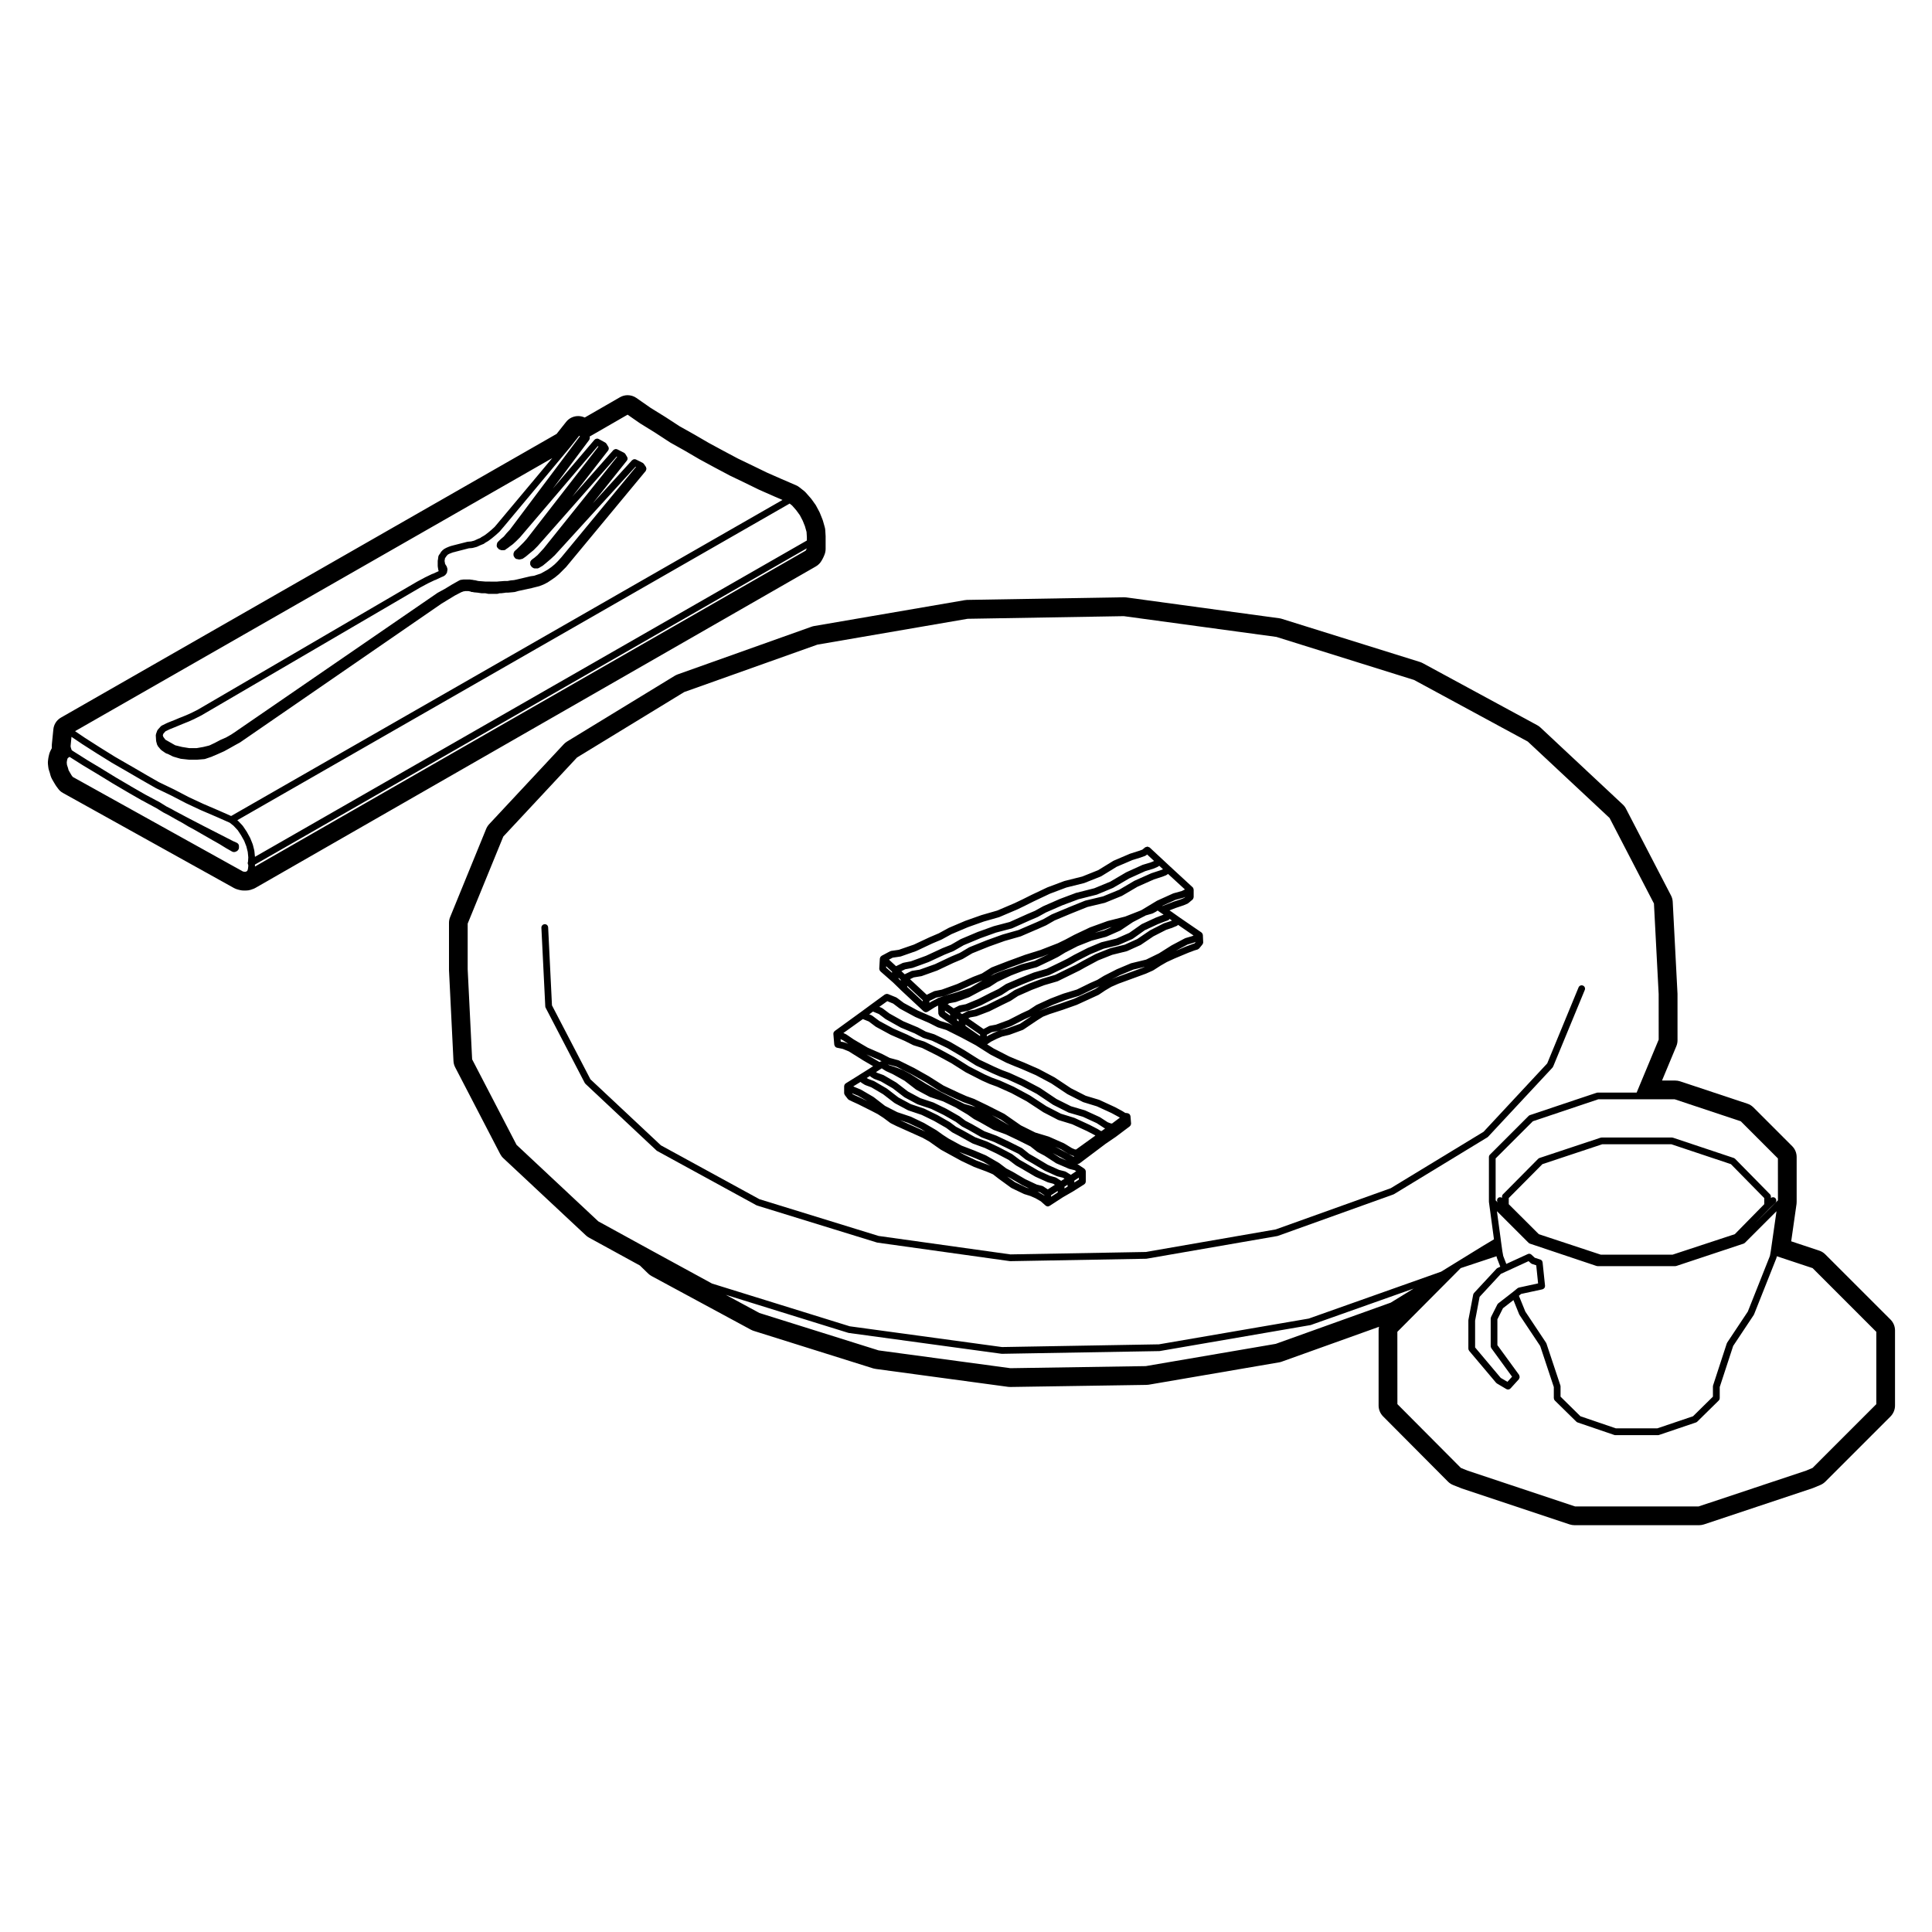 <?xml version="1.0" encoding="UTF-8"?>
<!-- The Best Svg Icon site in the world: iconSvg.co, Visit us! https://iconsvg.co -->
<svg fill="#000000" width="800px" height="800px" version="1.1" viewBox="144 144 512 512" xmlns="http://www.w3.org/2000/svg">
 <g>
  <path d="m563.5 405.19c-0.465-0.195-0.984 0.031-1.168 0.484l-8.305 20.141-16.867 18.117-24.602 14.957-30.484 10.922-34.441 5.977-35.867 0.641-34.922-4.887-31.59-9.742-26.117-14.277-18.668-17.496-10.191-19.594-1.012-20.656c-0.02-0.504-0.441-0.887-0.938-0.855-0.492 0.031-0.875 0.453-0.855 0.945l1.031 20.852v0.012c0.012 0.105 0.039 0.238 0.102 0.344l10.352 19.906c0.031 0.07 0.09 0.102 0.137 0.156 0.02 0.02 0.02 0.059 0.039 0.082l18.863 17.695c0.02 0.012 0.039 0.012 0.051 0.02 0.051 0.031 0.09 0.082 0.137 0.105l26.293 14.379c0.031 0.012 0.051 0.012 0.082 0.012 0.031 0.02 0.059 0.039 0.09 0.059l31.734 9.789c0.039 0.012 0.059 0 0.102 0.012 0.012 0 0.031 0.012 0.039 0.02l35.07 4.902c0.039 0.012 0.082 0.012 0.117 0.012h0.02l36.004-0.641h0.012c0.039 0 0.082 0 0.117-0.012l34.598-6c0.02-0.012 0.039-0.02 0.059-0.02 0.031-0.012 0.059-0.012 0.09-0.012l30.633-10.992c0.039-0.02 0.07-0.051 0.105-0.059 0.012-0.012 0.039 0 0.059-0.012l24.789-15.086c0.059-0.031 0.102-0.09 0.145-0.137 0.012-0.012 0.031-0.012 0.039-0.02l17.062-18.324c0.02-0.031 0.012-0.07 0.039-0.102 0.039-0.07 0.105-0.102 0.125-0.168l8.375-20.289c0.188-0.449-0.027-0.973-0.48-1.16z"/>
  <path d="m365.11 420.89c0.031 0.188 0.117 0.371 0.258 0.504 0.02 0.031 0.031 0.051 0.051 0.07 0.117 0.082 0.238 0.168 0.395 0.195l1.508 0.309 1.582 0.641 1.582 0.984h0.012l2.125 1.34c0 0.012 0.012 0 0.012 0.012 0.012 0 0.012 0.012 0.02 0.012l2.727 1.594-1.188 0.766-2.508 1.566v0.012l-3.551 2.207c-0.02 0.02-0.039 0.039-0.07 0.07-0.031 0.012-0.059 0.031-0.09 0.059-0.02 0.02-0.031 0.039-0.051 0.059-0.031 0.051-0.059 0.09-0.09 0.137s-0.051 0.102-0.07 0.156-0.031 0.117-0.039 0.176c0 0.039-0.02 0.07-0.02 0.102v1.809c0 0.195 0.082 0.352 0.176 0.504 0.012 0.012 0 0.031 0.012 0.039l0.797 1.031s0.012 0 0.012 0.012c0.082 0.09 0.176 0.176 0.297 0.238l0.012 0.012h0.012l0.746 0.359c0.012 0.012 0.02 0.012 0.02 0.012 0.012 0 0.02 0.012 0.031 0.02l1.57 0.711 3.426 1.715 1.785 0.926 1.516 0.984 1.797 1.34c0.012 0.012 0.031 0 0.039 0.012 0.039 0.02 0.059 0.051 0.09 0.07l1.582 0.785h0.02l0.012 0.012 6.828 3.066 1.754 0.984 1.535 1.082 1.582 1.102c0.012 0.012 0.031 0 0.039 0.012 0.02 0.012 0.031 0.031 0.051 0.039l5.359 2.934h0.02c0.012 0.012 0.02 0.02 0.031 0.02l3.16 1.496c0.012 0.012 0.02 0.012 0.031 0.012 0.02 0.012 0.031 0.02 0.039 0.031l3.367 1.25 1.703 0.73 1.328 1.031c0 0.012 0.012 0 0.012 0.012 0.012 0 0 0.012 0.012 0.012l3.473 2.527c0.02 0.012 0.039 0 0.059 0.012 0.031 0.02 0.051 0.059 0.09 0.07l3.16 1.508c0.02 0.012 0.039 0.012 0.059 0.012 0.012 0.012 0.031 0.031 0.051 0.039l1.684 0.527 1.34 0.59 1.387 0.805 1.27 1.125c0.012 0.012 0.031 0 0.031 0.012 0.031 0.02 0.059 0.039 0.082 0.059 0.039 0.02 0.07 0.039 0.102 0.059 0.117 0.07 0.246 0.105 0.383 0.105 0.125 0 0.246-0.031 0.352-0.082 0.02-0.012 0.039-0.031 0.059-0.051 0.012 0 0.012-0.012 0.02-0.012 0.02-0.012 0.039-0.012 0.051-0.012l3.523-2.281 2.602-1.496c0.012-0.012 0.02-0.012 0.02-0.02h0.02l2.992-1.891c0.031-0.02 0.051-0.051 0.07-0.07 0.059-0.039 0.102-0.07 0.137-0.117 0.035-0.047 0.07-0.102 0.102-0.145 0.02-0.051 0.051-0.102 0.059-0.145 0.02-0.07 0.031-0.125 0.039-0.188 0-0.031 0.02-0.059 0.02-0.09v-2.676c0-0.051-0.02-0.09-0.031-0.137 0-0.031-0.012-0.059-0.012-0.09-0.031-0.082-0.059-0.156-0.102-0.238-0.012-0.012 0-0.02-0.012-0.031s-0.031-0.012-0.039-0.02c-0.051-0.09-0.105-0.145-0.188-0.195-0.012-0.012-0.012-0.031-0.02-0.039l-1.664-1.102c-0.012-0.012-0.031 0-0.031-0.012-0.059-0.039-0.105-0.07-0.168-0.082l0.145-0.02h0.023c0.039 0 0.07-0.031 0.102-0.031 0.09-0.02 0.168-0.039 0.246-0.07 0.031-0.012 0.051-0.039 0.082-0.059 0.012-0.012 0.031-0.012 0.039-0.02l6.711-5.047v-0.012l2.734-1.867 0.012-0.012h0.02l3.789-2.852c0.02-0.012 0.02-0.031 0.031-0.039 0.156-0.125 0.266-0.297 0.309-0.516 0-0.031 0.012-0.059 0.012-0.09 0-0.039 0.02-0.09 0.012-0.145l-0.156-1.891c0-0.031-0.02-0.059-0.02-0.09-0.02-0.07-0.031-0.117-0.059-0.176-0.02-0.059-0.051-0.105-0.082-0.145v-0.012c-0.012-0.012 0-0.02-0.012-0.031 0-0.012-0.012-0.012-0.02-0.012-0.012-0.031-0.039-0.051-0.059-0.082-0.051-0.051-0.105-0.102-0.168-0.137-0.031-0.02-0.059-0.039-0.102-0.039-0.07-0.039-0.137-0.059-0.215-0.082h-0.012c-0.012 0-0.02-0.012-0.039-0.012 0 0-0.012-0.012-0.02-0.012l-0.57-0.059-0.699-0.441h-0.02c-0.012-0.012-0.02-0.031-0.039-0.039l-2.047-1.102h-0.02c-0.012 0-0.02-0.012-0.039-0.02l-3.945-1.82c-0.02-0.012-0.039-0.012-0.051-0.012-0.031-0.012-0.039-0.031-0.059-0.039l-3.562-1.074-3.906-1.988-4.223-2.805c0-0.012-0.012 0-0.02-0.012-0.02-0.012-0.039-0.031-0.051-0.039l-4.191-2.223c-0.012-0.012-0.02-0.012-0.039-0.012 0 0-0.012-0.012-0.02-0.02l-3.945-1.723h-0.02c0-0.012-0.012-0.012-0.012-0.012l-1.809-0.73h-0.012l-1.988-0.836-4.133-2.117-1.762-1.113 1.055-0.719 1.516-0.754 1.406-0.59 1.891-0.453c0.02 0 0.031-0.012 0.051-0.02 0.02 0 0.031 0 0.059-0.012l3.465-1.27c0.051-0.02 0.09-0.051 0.125-0.082 0.02-0.012 0.051-0.012 0.07-0.02l3.613-2.43 1.57-0.984 1.734-0.68 3.602-1.168h0.012l0.012-0.012 3.551-1.258c0.012 0 0.02-0.012 0.039-0.02 0.012-0.012 0.031 0 0.039-0.012l5.688-2.609c0.02-0.012 0.039-0.039 0.07-0.051 0.012-0.012 0.031-0.012 0.051-0.02l1.641-1.102 1.664-0.984 1.898-0.828 7.32-2.676c0.012 0 0.02-0.012 0.031-0.02 0.012 0 0.02 0 0.031-0.012l1.734-0.777c0.031-0.012 0.051-0.031 0.07-0.051 0.02-0.012 0.039 0 0.051-0.012l1.941-1.25 1.613-0.926 2.016-0.926 3.75-1.57 1.594-0.598 0.777-0.227c0.02 0 0.039-0.02 0.07-0.031 0.039-0.02 0.09-0.051 0.125-0.082 0.07-0.039 0.125-0.09 0.176-0.125 0.02-0.02 0.051-0.031 0.07-0.051l0.855-1.043c0.012-0.012 0-0.02 0.012-0.031 0.125-0.156 0.207-0.352 0.195-0.578l-0.082-1.891c0-0.031-0.012-0.051-0.02-0.09 0-0.031-0.02-0.059-0.02-0.09-0.031-0.117-0.09-0.215-0.168-0.312-0.012-0.02 0-0.051-0.02-0.07-0.012-0.012-0.031-0.012-0.039-0.02-0.031-0.031-0.059-0.051-0.09-0.082-0.012-0.012-0.012-0.031-0.031-0.039l-5.758-3.945-2.207-1.57h-0.012c-0.012 0 0 0-0.012-0.012l-0.473-0.312 1.613-0.629 2.117-0.711c0.012 0 0.02-0.012 0.031-0.012 0.012-0.012 0.02-0.012 0.031-0.012l0.945-0.402c0.082-0.02 0.137-0.082 0.188-0.125 0.02-0.012 0.039 0 0.051-0.02l1.113-0.926c0-0.012 0-0.02 0.012-0.031 0.156-0.125 0.246-0.324 0.277-0.527 0-0.031 0.02-0.051 0.02-0.07s0.012-0.039 0.012-0.051v-1.98c0-0.012-0.012-0.02-0.012-0.031 0-0.02-0.012-0.031-0.012-0.039-0.012-0.156-0.07-0.309-0.145-0.422-0.012-0.012 0-0.031-0.012-0.051-0.012-0.012-0.031-0.012-0.039-0.02-0.02-0.031-0.039-0.07-0.07-0.082 0 0 0-0.012-0.012-0.012l-5.836-5.379-2.293-2.137-3.238-3.008c-0.082-0.07-0.176-0.059-0.277-0.102-0.102-0.051-0.188-0.117-0.309-0.117s-0.207 0.059-0.324 0.105c-0.09 0.031-0.188 0.02-0.266 0.07l-0.754 0.621-0.953 0.344-2.254 0.715c-0.02 0.012-0.031 0.02-0.039 0.02-0.02 0.012-0.031 0.012-0.051 0.012l-4.262 1.82c-0.02 0.012-0.031 0.031-0.051 0.031-0.02 0.012-0.039 0.012-0.059 0.02l-4.047 2.481-4.231 1.691-4.664 1.168c-0.02 0-0.031 0.02-0.051 0.02-0.02 0.012-0.031 0-0.051 0.012l-4.418 1.652c-0.02 0-0.031 0.02-0.039 0.02-0.012 0.012-0.02 0-0.031 0.012l-4.348 2.055v0.012h-0.012l-2.207 1.102-2.125 1.012-4.574 1.949-4.055 1.168c-0.012 0-0.02 0.012-0.031 0.012h-0.02l-4.262 1.508c-0.012 0-0.02 0.012-0.031 0.02h-0.031l-4.418 1.879c-0.02 0.012-0.031 0.02-0.039 0.031-0.012 0.012-0.031 0.012-0.039 0.012l-2.57 1.406-2.402 1.023h-0.012c-0.012 0-0.02 0-0.02 0.012l-4.152 1.949-3.984 1.375-2.047 0.297c-0.09 0.02-0.176 0.059-0.258 0.105-0.012 0-0.031-0.012-0.039 0l-2.207 1.18c-0.051 0.031-0.082 0.07-0.117 0.105-0.02 0.02-0.039 0.031-0.059 0.051-0.012 0.012-0.02 0.012-0.02 0.02-0.012 0-0.02 0-0.031 0.012-0.012 0-0.012 0-0.012 0.012-0.039 0.051-0.07 0.102-0.102 0.145-0.02 0.031-0.039 0.07-0.051 0.105-0.031 0.059-0.051 0.125-0.059 0.195-0.012 0.031-0.031 0.059-0.031 0.09l-0.156 2.684c0 0.031 0.012 0.039 0.012 0.082 0 0.02 0.012 0.039 0.012 0.07 0.031 0.215 0.117 0.395 0.277 0.539 0 0.012 0 0.02 0.012 0.031l3.316 2.91 2.254 2.188c0 0.012 0.012 0.012 0.012 0.012 0.012 0 0 0 0.012 0.012l5.844 5.453s0.02 0 0.031 0.012c0.031 0.031 0.059 0.051 0.102 0.07 0.031 0.02 0.051 0.051 0.082 0.059 0.117 0.059 0.238 0.105 0.371 0.105h0.02c0.168 0 0.332-0.051 0.484-0.137l1.859-1.168 0.887-0.473 0.07 2.168c0 0.031 0.02 0.039 0.031 0.059 0.012 0.105 0.07 0.188 0.117 0.297 0.059 0.102 0.102 0.207 0.188 0.289 0.02 0.02 0.02 0.039 0.039 0.059l3.238 2.301h0.012l0.02 0.02 0.156 0.105-0.926-0.484c-0.031-0.012-0.051-0.012-0.07-0.02-0.031-0.012-0.039-0.02-0.07-0.031l-2.223-0.68-2.137-1.082c-0.012 0-0.02 0-0.031-0.012-0.012 0-0.02-0.012-0.02-0.012l-3.75-1.641-3.699-1.996-1.848-1.387c-0.012-0.012-0.031 0-0.051-0.012-0.051-0.039-0.09-0.082-0.145-0.102l-2.137-0.867c-0.051-0.02-0.105-0.02-0.156-0.031-0.031-0.012-0.051-0.02-0.082-0.02-0.207-0.02-0.402 0.031-0.57 0.137-0.02 0.012-0.039 0-0.059 0.012l-3.789 2.766-2.664 1.969h-0.012l-6.801 4.938c-0.012 0.012-0.012 0.02-0.02 0.031-0.039 0.031-0.059 0.051-0.102 0.09-0.039 0.031-0.07 0.09-0.102 0.125-0.031 0.035-0.059 0.07-0.082 0.102 0 0.02 0 0.031-0.012 0.051-0.02 0.051-0.02 0.105-0.031 0.156-0.012 0.02-0.02 0.039-0.02 0.07s-0.012 0.082-0.012 0.125c0 0.02-0.012 0.039 0 0.051l0.238 2.832c0.012 0.02 0.02 0.02 0.02 0.039zm8.496 2.543 3.375 1.465 0.66 0.352c-0.02 0-0.031 0.012-0.039 0.02-0.07 0.012-0.137-0.02-0.195 0.02l-0.309 0.168zm-1.445 11.555c-0.012-0.012-0.012 0-0.02-0.012 0 0-0.012-0.012-0.02-0.012l-1.57-0.699-0.57-0.297-0.188-0.246 1.57 0.648 2.5 1.445zm10.309 5.852 2.211 0.746 3.387 1.602 1.168 0.699zm6.809 3.086c0-0.012-0.012-0.012-0.02-0.02l0.039 0.02h-0.02zm5.059 3.262-0.188-0.137 0.277 0.188zm0.168 0.094h0.012zm3.551 1.93h0.012c0.012 0.012 0.031 0.02 0.039 0.031zm8.09 3.598c-0.012 0-0.02 0-0.031-0.012 0 0-0.012-0.012-0.02-0.012l-3.367-1.25-3.09-1.465-1.508-0.816 3.293 1.258 3.09 1.301 2.023 1.168zm9.84 5.914-3.023-1.445-2.047-1.477 0.66 0.332 3.231 1.891c0.012 0.012 0.031 0.012 0.039 0.012 0.012 0.012 0.02 0.02 0.031 0.031l1.891 0.898zm4.773 2.106-1.496-0.855c-0.02-0.012-0.031-0.012-0.051-0.02-0.012-0.012-0.02-0.02-0.031-0.031l-0.258-0.117 0.711 0.176 1.125 0.746zm0.906-1.633-1.168-0.777c-0.012-0.012-0.02 0-0.031-0.012-0.082-0.051-0.156-0.102-0.246-0.117l-1.496-0.383-3.031-1.426-3.219-1.891c-0.012 0-0.012 0-0.02-0.012-0.012 0-0.012-0.012-0.02-0.012l-1.754-0.918-1.91-1.445h-0.031c-0.031-0.02-0.039-0.039-0.07-0.059l-3.305-1.91c-0.02-0.012-0.039-0.012-0.059-0.02-0.012-0.012-0.02-0.02-0.039-0.031l-3.16-1.328c0-0.012-0.012-0.012-0.02-0.012h-0.012l-3.266-1.25-3.394-1.848-1.516-0.984-1.652-1.18c-0.012-0.012-0.02-0.012-0.031-0.012-0.012-0.012-0.02-0.031-0.039-0.039l-3.238-1.891c-0.02-0.012-0.031-0.012-0.039-0.02-0.012 0-0.02-0.02-0.031-0.02l-3.473-1.664c-0.02-0.012-0.031 0-0.051-0.012-0.02-0.012-0.031-0.012-0.051-0.02l-3.492-1.168-3.254-1.664-3.012-2.332c-0.012 0-0.031 0-0.039-0.012-0.02-0.012-0.039-0.039-0.059-0.051l-3.238-1.891c-0.02-0.012-0.039-0.012-0.059-0.02-0.02-0.02-0.039-0.031-0.059-0.039l-1.703-0.699-0.246-0.125 1.918-1.18 0.207 0.176c0.012 0.02 0.031 0.012 0.039 0.02 0.039 0.02 0.059 0.059 0.09 0.082l0.785 0.484c0.02 0.012 0.039 0.012 0.059 0.02 0.031 0.012 0.059 0.039 0.09 0.051l1.602 0.598 3.109 1.828 3.043 2.344h0.051c0.02 0.02 0.039 0.059 0.082 0.07l3.387 1.82c0.02 0.012 0.051 0 0.07 0.012 0.031 0.02 0.051 0.039 0.082 0.051l3.492 1.168 3.293 1.602 3.266 1.879 1.535 1.145c0.012 0.012 0.031 0 0.051 0.012s0.039 0.039 0.07 0.059l1.633 0.855 3.551 1.98c0.02 0.012 0.039 0 0.059 0.012 0.031 0.012 0.051 0.039 0.07 0.051l3.199 1.168 3.109 1.477 3.238 1.703 1.91 1.445c0.012 0.012 0.031 0 0.039 0.012 0.02 0.02 0.039 0.039 0.059 0.051l1.809 1.023v0.012l3.231 1.891c0.02 0.012 0.031 0 0.051 0.012 0.012 0 0.02 0.02 0.039 0.031l3.16 1.426c0.02 0 0.051 0 0.07 0.012 0.031 0.012 0.039 0.031 0.07 0.039l1.367 0.363 0.441 0.277zm2.644 0.816-1.762 1.145v-0.402l1.762-1.133zm0.918-3.078-1.27-0.805c-0.039-0.031-0.09-0.039-0.137-0.059-0.039-0.02-0.07-0.051-0.117-0.059l-1.441-0.391-3.031-1.367-3.211-1.867v-0.012l-0.004 0.004-1.773-1.004-1.918-1.445c-0.012-0.012-0.031-0.012-0.039-0.02-0.031-0.02-0.051-0.051-0.09-0.07l-3.305-1.734h-0.02c0-0.012-0.012-0.012-0.012-0.02l-3.168-1.508c-0.012 0-0.02 0-0.039-0.012-0.012 0-0.02-0.02-0.031-0.02l-3.168-1.16-3.5-1.949h-0.012l-0.012-0.012-1.582-0.828-1.535-1.145c0-0.012-0.02 0-0.031-0.012-0.012-0.012-0.031-0.031-0.051-0.051l-3.316-1.898h-0.031l-0.031-0.031-3.394-1.652c-0.02-0.012-0.039-0.012-0.059-0.012-0.02-0.012-0.031-0.031-0.051-0.031l-3.473-1.16-3.266-1.754-3.023-2.324c-0.012-0.012-0.031 0-0.039-0.012-0.02-0.02-0.031-0.039-0.059-0.059l-3.238-1.891c-0.012-0.012-0.02 0-0.039-0.012-0.031-0.02-0.059-0.051-0.09-0.059l-1.594-0.598-0.344-0.207 0.855-0.539 0.137 0.145c0.012 0.012 0.031 0 0.051 0.02 0.031 0.02 0.07 0.07 0.105 0.102l0.785 0.484c0.02 0.012 0.051 0.012 0.07 0.02 0.031 0.012 0.059 0.039 0.102 0.051l1.652 0.609 3.129 1.82 3.023 2.324c0.02 0.012 0.031 0.012 0.051 0.02 0.031 0.02 0.051 0.051 0.082 0.07l3.394 1.82c0.02 0.02 0.051 0.012 0.07 0.02 0.02 0.012 0.051 0.031 0.082 0.039l3.492 1.168 3.316 1.613 3.25 1.848 1.527 1.152c0.02 0.012 0.039 0.012 0.051 0.02 0.031 0.02 0.051 0.051 0.082 0.07l1.633 0.848 3.473 1.98c0.012 0.012 0.039 0 0.059 0.012 0.02 0.02 0.039 0.031 0.07 0.051l3.199 1.168 3.098 1.477 3.406 1.684 1.809 1.445c0.012 0.012 0.031 0.012 0.039 0.02 0.031 0.02 0.051 0.051 0.082 0.059l1.809 1.031 3.148 1.879c0.012 0 0.02 0 0.039 0.012 0.012 0.012 0.031 0.031 0.051 0.039l3.148 1.414c0.031 0.012 0.051 0.012 0.082 0.02 0.031 0.012 0.051 0.031 0.082 0.039l1.457 0.363 0.441 0.266zm1.691 1.531-0.816 0.484v-0.473l0.816-0.504zm0.875-3.129-1.34-0.816c-0.012-0.012-0.02 0-0.039-0.012-0.059-0.039-0.125-0.07-0.207-0.09l-1.496-0.371-3.043-1.367-3.117-1.867c0-0.012 0-0.012-0.012-0.012l-1.762-1.004-1.828-1.457c-0.012-0.012-0.031 0-0.051-0.012-0.031-0.031-0.059-0.07-0.105-0.09l-3.473-1.734h-0.02v-0.012l-3.16-1.496c-0.012-0.012-0.031-0.012-0.039-0.012-0.012-0.012-0.02-0.02-0.039-0.02l-3.16-1.16-3.414-1.949h-0.02c0-0.012-0.012-0.012-0.012-0.012l-1.594-0.828-1.527-1.145c-0.012-0.012-0.02 0-0.031-0.012-0.02-0.02-0.031-0.039-0.059-0.051l-3.316-1.898c0-0.012-0.012 0-0.02 0-0.012-0.012-0.02-0.02-0.031-0.031l-3.394-1.652c-0.02-0.012-0.039-0.012-0.059-0.02-0.02-0.012-0.031-0.02-0.051-0.031l-3.481-1.16-3.266-1.754-3.023-2.324c-0.012-0.012-0.02 0-0.031-0.012-0.02-0.012-0.039-0.039-0.059-0.051l-3.238-1.891c-0.031-0.02-0.059-0.02-0.082-0.031-0.031-0.012-0.051-0.039-0.07-0.051l-1.652-0.59-0.324-0.195 1.426-0.926 0.125-0.07 0.168 0.145c0.012 0.012 0.031 0.012 0.039 0.02 0.031 0.02 0.051 0.039 0.082 0.059l0.797 0.492c0.012 0.012 0.031 0 0.039 0.012 0.02 0 0.031 0.02 0.051 0.031l1.703 0.777 3.141 1.754 3.031 2.332c0.02 0.012 0.039 0.012 0.051 0.02 0.031 0.02 0.051 0.051 0.082 0.059l3.406 1.82c0.012 0.012 0.039 0.012 0.059 0.02 0.031 0.012 0.039 0.039 0.07 0.051l3.5 1.16 3.293 1.602 3.18 1.879 1.633 1.152c0.012 0.012 0.031 0.012 0.051 0.02 0.02 0.012 0.031 0.031 0.059 0.051l1.641 0.855 3.457 1.969c0.02 0.012 0.039 0 0.059 0.012 0.031 0.02 0.051 0.039 0.082 0.051l3.199 1.168 3.117 1.484 3.375 1.684 1.82 1.445c0.02 0.012 0.039 0.012 0.051 0.012 0.039 0.031 0.059 0.059 0.102 0.082l1.762 0.926 3.129 2.035c0.02 0.012 0.039 0.012 0.059 0.02 0.031 0.012 0.051 0.039 0.09 0.039l3.148 1.359c0.031 0.012 0.051 0 0.07 0.012 0.02 0.012 0.051 0.031 0.07 0.039l1.438 0.352 0.402 0.266zm-48.5-29.25 2.254 0.59 3.984 1.988 3.789 2.144 3.828 2.414c0.02 0.012 0.031 0.012 0.039 0.012 0.031 0.02 0.039 0.039 0.059 0.051l4.18 1.969h0.02c0 0.012 0 0.012 0.012 0.012l1.969 0.875h0.031c0.012 0.012 0.02 0.02 0.031 0.02l1.93 0.691 1.16 0.551-1.113-0.324h-0.012l-1.898-0.539-6.195-3.109-3.926-2.188-4.016-2.519c-0.012-0.012-0.012 0-0.02-0.012-0.012-0.012-0.02-0.02-0.031-0.031l-2.055-1.094c-0.012-0.012-0.031-0.012-0.051-0.02-0.02-0.012-0.031-0.02-0.051-0.031l-1.898-0.711c-0.012-0.012-0.02-0.012-0.031-0.012-0.012 0-0.012-0.012-0.02-0.012l-1.621-0.516zm27.559 13.422 2.418 1.219 2.207 1.535zm18.551 11.355 1.258 0.699-1.809-0.766-1.891-1.23zm-1.789-2.973 1.57 0.688 2.004 1.23c0.02 0.012 0.039 0.012 0.051 0.02 0.031 0.012 0.051 0.031 0.07 0.039l0.945 0.402c0.051 0.02 0.102 0.012 0.137 0.031 0.051 0.012 0.082 0.031 0.117 0.031l0.051 0.012 0.02 0.266-0.465-0.277h-0.012c0-0.012-0.012-0.012-0.012-0.012l-1.82-1.023h-0.012s0-0.012-0.012-0.012zm6.301 8.188v0.527l-1.211 0.766v-0.504zm-22.5-38.398c-0.012 0-0.012 0.012-0.02 0.012-0.012 0.012-0.02 0-0.031 0.012l-1.582 0.785c-0.031 0.012-0.039 0.039-0.07 0.059-0.012 0.012-0.031 0-0.039 0.012l-0.145 0.102-0.02-0.434 1.301-0.691 1.516-0.289c0.02-0.012 0.039-0.02 0.07-0.031 0.02-0.012 0.051 0 0.07-0.012l0.434-0.168zm6.891-2.363-3.324 1.211-1.918 0.465c-0.031 0.012-0.051 0.02-0.07 0.02-0.02 0.012-0.051 0.012-0.07 0.02l3.012-1.094c0.02-0.012 0.039-0.031 0.059-0.039 0.012 0 0.031 0 0.051-0.012l3.367-1.723 1.91-0.875zm19.945-9.219-5.578 2.57-3.523 1.238-3.617 1.18c-0.012 0-0.012 0.012-0.02 0.012-0.012 0-0.012 0-0.031 0.012l-1.809 0.711c-0.039 0.02-0.07 0.039-0.105 0.07-0.012 0-0.031-0.012-0.039 0l-0.238 0.145 0.277-0.176 3.531-1.602 3.266-1.25 3.602-1.102c0.031-0.012 0.051-0.031 0.082-0.039 0.02-0.012 0.039-0.012 0.059-0.02l3.688-1.797 1.594-0.699zm12.809-5.719-7.309 2.656c-0.012 0-0.02 0.012-0.02 0.02h-0.031l-1.113 0.504 2.242-1.145 3.523-1.465 3.059-0.734zm13.52-6.648c0.02-0.012 0.031-0.012 0.051-0.012l0.266-0.117-0.344 0.422-0.539 0.156c-0.012 0-0.012 0.02-0.031 0.02-0.012 0.012-0.02 0-0.031 0.012l-1.652 0.621c-0.012 0-0.012 0.012-0.02 0.012h-0.012l-2.664 1.125 3.109-1.664 1.797-0.539c0.035-0.016 0.043-0.027 0.07-0.035zm-5.766-3.945h0.031l0.945-0.383c0.117-0.051 0.215-0.117 0.297-0.195l0.105-0.117 4.109 2.828-0.352 0.156-1.828 0.539c-0.031 0.012-0.051 0.031-0.082 0.051-0.031 0.012-0.07 0.012-0.09 0.031l-3.394 1.797c-0.012 0.012-0.02 0.02-0.039 0.031h-0.02l-3.356 2.117-3.414 1.664-3.859 0.938c-0.02 0.012-0.039 0.012-0.07 0.02-0.02 0.012-0.039 0-0.07 0.012l-3.621 1.527c-0.02 0-0.02 0.012-0.039 0.012 0 0-0.012 0-0.031 0.012l-3.551 1.809c-0.012 0.012-0.02 0.02-0.031 0.031-0.012 0-0.02 0-0.031 0.012l-1.602 0.984-1.762 0.777c-0.012 0-0.012 0-0.02 0.012h-0.02l-3.641 1.785-3.562 1.082c-0.012 0-0.02 0.012-0.031 0.02h-0.039l-3.316 1.27c-0.012 0-0.012 0.012-0.02 0.02h-0.031l-3.633 1.664c-0.031 0.02-0.051 0.039-0.082 0.051-0.012 0.012-0.031 0-0.039 0.012l-1.996 1.309-1.996 0.918c0 0.012-0.012 0.012-0.012 0.02h-0.02l-3.344 1.715-3.344 1.23-1.594 0.297c-0.082 0.012-0.145 0.039-0.215 0.082-0.012 0.012-0.031 0-0.039 0.012l-1.414 0.766-4.047-2.816 0.492-0.266 1.602-0.289c0.031 0 0.051-0.02 0.082-0.031s0.059-0.012 0.09-0.02l3.305-1.258c0.012 0 0.02-0.02 0.039-0.02 0.012-0.012 0.031-0.012 0.039-0.012l3.465-1.734 1.969-0.953c0.02-0.012 0.039-0.02 0.059-0.039 0.02 0 0.031 0 0.051-0.012l1.988-1.309 3.652-1.613 3.305-1.25 3.457-1.012c0.02 0 0.039-0.02 0.07-0.031 0.02-0.012 0.039-0.012 0.07-0.02l3.707-1.82 1.809-0.887c0.02 0 0.02-0.012 0.031-0.012h0.02l1.797-1.004 3.356-1.797 3.688-1.465 3.797-0.938c0.031-0.012 0.051-0.02 0.082-0.031 0.02-0.012 0.051-0.012 0.082-0.02l3.481-1.57c0.02-0.02 0.051-0.039 0.082-0.059 0.012-0.012 0.031 0 0.051-0.012l3.356-2.273 3.414-1.742 1.684-0.551c0.02-0.031 0.02-0.039 0.039-0.051zm-51.078 28.781-3.859-2.684-0.012-0.371 3.859 2.664zm50.234-31.047 0.609 0.434-0.363 0.156-1.723 0.559c-0.031 0.012-0.039 0.031-0.07 0.039-0.02 0.012-0.051 0.012-0.059 0.012l-3.551 1.809c-0.031 0.012-0.039 0.039-0.059 0.051-0.02 0.012-0.031 0-0.039 0.012l-3.324 2.254-3.344 1.508-3.777 0.926c-0.02 0.012-0.031 0.02-0.051 0.031-0.031 0.012-0.039 0-0.07 0.012l-3.789 1.508c-0.02 0.012-0.031 0.02-0.039 0.031-0.02 0.012-0.039 0.012-0.051 0.02l-3.406 1.809s0 0.012-0.012 0.012l-1.789 1.004-1.789 0.855-3.652 1.789-3.406 1.004c-0.012 0-0.02 0.012-0.031 0.02h-0.031l-3.394 1.27s-0.012 0.012-0.02 0.012c-0.012 0.012-0.02 0-0.031 0.012l-3.707 1.664c-0.039 0-0.059 0.031-0.09 0.051-0.012 0.012-0.031 0-0.039 0.012l-2.004 1.32-1.918 0.918v0.012h-0.012l-3.438 1.715-3.188 1.219-1.664 0.297c-0.051 0.012-0.09 0.039-0.137 0.059-0.039 0.012-0.09 0.012-0.125 0.039l-1.426 0.766-0.539-0.352 0.395-0.188 1.535-0.309c0.031 0 0.051-0.02 0.082-0.031 0.031 0 0.059 0 0.09-0.012l3.481-1.438c0.012 0 0.02-0.02 0.031-0.02 0.012-0.012 0.02-0.012 0.031-0.012l3.387-1.734 1.969-0.938c0.02-0.012 0.031-0.031 0.051-0.051 0.02-0.012 0.039 0 0.051-0.012l1.988-1.301 3.641-1.559 3.336-1.32 3.438-1.004c0.031-0.012 0.051-0.02 0.07-0.039 0.02 0 0.039 0 0.059-0.012l3.797-1.828s0-0.012 0.012-0.012l1.734-0.855c0.012-0.012 0.02-0.02 0.02-0.02 0.012 0 0.02 0 0.031-0.012l1.797-1.012 3.5-1.789 3.531-1.465 3.809-0.926c0.031-0.012 0.051-0.031 0.07-0.039 0.031-0.012 0.051 0 0.082-0.012l3.621-1.582c0.051-0.012 0.07-0.051 0.105-0.07 0.012-0.012 0.039-0.012 0.059-0.02l3.168-2.254 3.457-1.602 1.773-0.691 0.875-0.312c0.117-0.039 0.215-0.117 0.309-0.207h0.012zm3.859-5.578-0.797 0.344-2.098 0.691c-0.012 0-0.02 0.012-0.02 0.012-0.012 0-0.02 0-0.031 0.012l-2.797 1.094-0.059-0.051 3.481-1.57 2.231-0.609c0.031-0.012 0.051-0.031 0.09-0.051 0.02-0.012 0.051 0 0.07-0.02l0.238-0.117zm-77.438 19.855-1.566-1.375 0.02-0.363 1.559 1.438zm-0.797-3.481 0.973-0.523 1.969-0.289c0.031 0 0.039-0.012 0.07-0.02 0.031 0 0.07 0 0.102-0.012l4.102-1.438c0.02-0.012 0.031-0.02 0.039-0.031 0.02 0 0.039 0 0.051-0.012l4.16-1.961 2.438-1.023c0.012-0.012 0.02-0.031 0.039-0.039h0.039l2.57-1.406 4.359-1.848 4.203-1.496 4.09-1.168c0.012-0.012 0.031-0.02 0.039-0.031 0.02-0.012 0.039-0.012 0.059-0.012l4.656-1.98c0.012 0 0.02-0.012 0.02-0.012 0.012 0 0.02 0 0.031-0.012l2.125-1.023 0.012-0.012 2.195-1.094 4.309-2.035 4.336-1.633 4.684-1.168c0.02 0 0.031-0.012 0.051-0.02 0.031-0.012 0.039-0.012 0.07-0.02l4.336-1.723c0.039-0.012 0.059-0.039 0.09-0.059 0.02-0.012 0.031 0 0.051-0.012l4.066-2.5 4.152-1.773 2.242-0.691c0-0.012 0.012-0.012 0.012-0.012 0.012-0.012 0.02 0 0.031-0.012l1.102-0.395c0.09-0.031 0.156-0.09 0.227-0.137 0.012-0.012 0.031 0 0.039-0.02l0.266-0.215 1.848 1.723-0.867 0.363-2.074 0.629c-0.02 0-0.031 0.012-0.051 0.012-0.02 0.012-0.039 0.012-0.059 0.02l-4.336 1.969c-0.02 0.012-0.039 0.031-0.059 0.051-0.012 0-0.02-0.012-0.031 0l-4.133 2.43-4.242 1.754-4.656 1.18c-0.02 0-0.031 0-0.051 0.012h-0.051l-4.43 1.664-0.02 0.02h-0.02l-4.336 1.898c-0.02 0.012-0.031 0.02-0.039 0.031-0.012 0.012-0.031 0.012-0.039 0.012l-2.086 1.16-2.176 0.926s0 0.012-0.012 0.012l-4.516 2.023-4.109 1.082c-0.012 0-0.02 0.012-0.031 0.02h-0.051l-4.18 1.508h-0.02c-0.012 0-0.02 0-0.031 0.012l-4.488 1.898c-0.02 0-0.039 0.02-0.051 0.031-0.02 0.012-0.039 0.012-0.059 0.02l-2.551 1.477-2.312 0.918c-0.012 0-0.012 0.012-0.02 0.012-0.012 0.012-0.02 0.012-0.02 0.012l-4.231 1.961-4.004 1.465-1.98 0.383c-0.039 0-0.07 0.031-0.105 0.039-0.039 0.02-0.082 0.012-0.117 0.031l-1.742 0.836zm3.09 5.574-0.551-0.539 0.012-0.238 0.551 0.516zm0.191-2.531 1.012-0.492 1.93-0.363c0.02 0 0.039-0.02 0.059-0.031 0.031 0 0.059 0 0.082-0.012l4.109-1.496c0.012-0.012 0.02-0.02 0.031-0.02 0.012-0.012 0.02-0.012 0.039-0.012l4.231-1.961 2.352-0.945c0.02-0.012 0.039-0.039 0.07-0.051 0.012-0.012 0.031-0.012 0.051-0.02l2.559-1.477 4.43-1.848 4.121-1.484 4.152-1.094c0.02 0 0.051-0.02 0.07-0.031s0.051-0.012 0.07-0.02l4.574-2.055 2.195-0.938c0.012-0.012 0.031-0.031 0.039-0.031 0.02 0 0.031 0 0.039-0.012l2.098-1.16 4.281-1.867 4.359-1.633 4.684-1.18c0.02 0 0.039-0.012 0.051-0.02 0.031-0.012 0.059 0 0.082-0.012l4.348-1.809c0.02-0.02 0.031-0.039 0.059-0.051 0.012-0.012 0.031 0 0.039-0.012l4.152-2.43 4.254-1.93 2.055-0.621c0.02 0 0.031-0.02 0.051-0.02 0.02-0.012 0.031-0.012 0.051-0.012l1.113-0.473c0.039-0.02 0.082-0.059 0.105-0.09 0.02-0.012 0.051 0 0.07-0.012l0.277-0.195 0.984 0.926-0.836 0.312-2.176 0.711c-0.012 0-0.031 0.012-0.039 0.02-0.02 0.012-0.031 0-0.051 0.012l-4.418 1.969c-0.02 0.012-0.031 0.02-0.051 0.031-0.012 0.012-0.031 0-0.051 0.02l-3.977 2.344-4.293 1.762-4.594 1.094c-0.02 0.012-0.039 0.02-0.059 0.031h-0.07l-4.5 1.82h-0.012v0.012l-4.336 1.809c-0.02 0.012-0.031 0.02-0.039 0.031-0.02 0.012-0.039 0.012-0.059 0.02l-2.168 1.238-2.098 0.938h-0.012l-4.508 1.941-4.133 1.168c-0.012 0-0.02 0.012-0.031 0.02h-0.031l-4.18 1.508h-0.02c0 0.012-0.012 0.012-0.012 0.012l-4.508 1.809c-0.039 0.012-0.059 0.031-0.09 0.051-0.012 0.012-0.02 0-0.039 0.012l-2.469 1.465-2.383 1.004c-0.012 0.012-0.012 0.012-0.02 0.02h-0.02l-4.141 1.961-4.074 1.457-1.969 0.309c-0.039 0-0.082 0.031-0.117 0.039-0.051 0.02-0.09 0.02-0.125 0.039l-1.742 0.836zm5.648 8.023-4.102-3.828 0.012-0.309 4.102 3.828zm1.074-1.758-4.43-4.133 0.992-0.473 1.918-0.312c0.031 0 0.051-0.012 0.07-0.012 0.031-0.012 0.07-0.012 0.102-0.02l4.18-1.496c0.012-0.012 0.02-0.02 0.039-0.031 0.012-0.012 0.031 0 0.039-0.012l4.152-1.961 2.438-1.023c0.031-0.012 0.039-0.031 0.07-0.051 0.012 0 0.031 0 0.039-0.012l2.469-1.465 4.43-1.785 4.133-1.477 4.16-1.188c0.012-0.012 0.031-0.02 0.051-0.02 0.02-0.012 0.039 0 0.059-0.012l4.586-1.98h0.012l2.125-0.945c0.02-0.012 0.031-0.02 0.051-0.031 0.012-0.012 0.02-0.012 0.031-0.012l2.176-1.25 4.273-1.789 4.438-1.785 4.594-1.094c0.02-0.012 0.039-0.031 0.059-0.039 0.031 0 0.051 0 0.07-0.012l4.418-1.797c0.031-0.02 0.051-0.039 0.07-0.051 0.02-0.012 0.039 0 0.051-0.02l3.984-2.344 4.336-1.93 2.156-0.699c0.012 0 0.012-0.012 0.02-0.012h0.031l1.031-0.402c0.07-0.031 0.125-0.082 0.195-0.125 0.02-0.012 0.039 0 0.051-0.02l0.266-0.215 4.481 4.121-0.02 0.012-0.805 0.402-2.207 0.609c-0.02 0.012-0.039 0.02-0.059 0.031s-0.051 0.012-0.07 0.02l-4.18 1.891c-0.02 0.012-0.031 0.02-0.039 0.031-0.02 0.012-0.039 0.012-0.059 0.02l-3.777 2.281-0.539 0.289-4.09 1.602-4.606 1.168c-0.012 0.012-0.02 0.02-0.039 0.02-0.02 0.012-0.031 0-0.051 0.012l-4.574 1.652c-0.02 0-0.02 0.012-0.039 0.02-0.012 0-0.031 0-0.039 0.012l-4.18 1.98c-0.012 0-0.012 0.012-0.02 0.012 0 0.012-0.012 0-0.02 0.012l-2.207 1.18-2.066 1.004-4.606 1.789-4.242 1.328c0 0.012-0.012 0.012-0.02 0.012 0 0.012-0.012 0.012-0.02 0.012l-4.102 1.508h-0.012l-4.508 1.742c-0.039 0.012-0.07 0.039-0.105 0.07h-0.039l-2.457 1.547-2.363 0.906c-0.012 0-0.02 0.012-0.031 0.012 0 0.012-0.012 0-0.02 0.012l-4.172 1.879-4.066 1.477-1.918 0.383c-0.039 0.012-0.07 0.031-0.105 0.051-0.039 0.012-0.082 0.012-0.105 0.031zm49.027-17.961-2.023 0.898-2.457 0.648 3.883-1.395zm-16.68 7.164-0.059 0.02v0.012l-3.699 1.773-3.473 0.918c-0.02 0-0.031 0.02-0.051 0.02-0.012 0.012-0.02 0.012-0.039 0.012l-2.242 0.855-2.352 0.711c-0.012 0-0.02 0.012-0.031 0.012-0.02 0.012-0.031 0-0.039 0.012l-2.211 0.855-0.031 0.031c-0.012 0-0.031 0-0.039 0.012l-1.18 0.59 1.031-0.641 4.418-1.715 4.066-1.484 4.254-1.32c0.012-0.012 0.02-0.02 0.031-0.02 0.012 0 0.02 0 0.031-0.012zm-29.156 11.582c-0.02 0-0.039 0.02-0.059 0.031s-0.051 0.012-0.07 0.031l-1.82 0.945c-0.012 0-0.012 0.012-0.031 0.02-0.012 0.012-0.02 0.012-0.031 0.012l-0.484 0.309 0.012-0.492 1.789-0.887 1.859-0.371c0.02 0 0.039-0.02 0.059-0.02s0.039 0 0.07-0.012l4.18-1.508c0.012-0.012 0.02-0.02 0.031-0.02 0.012-0.012 0.02-0.012 0.031-0.012l4.18-1.898 1.879-0.719-3.25 1.941-4.152 1.375-2.262 0.629c-0.012 0-0.02 0.012-0.031 0.012-0.012 0.012-0.012 0-0.02 0.012zm1.637 3.769-0.012-0.383 1.352 0.945 0.02 0.395zm0.719-2.055 0.453-0.258 1.594-0.297c0.02 0 0.039-0.02 0.059-0.02 0.031 0 0.051 0 0.082-0.012l3.473-1.27c0.02-0.012 0.039-0.02 0.059-0.039 0.02 0 0.039 0 0.059-0.012l3.367-1.797 1.941-0.855c0.031-0.02 0.039-0.039 0.07-0.059 0.02-0.012 0.039-0.012 0.059-0.012l1.996-1.301 3.633-1.703 0.992-0.383 2.242-0.848 3.5-0.938c0.039-0.012 0.059-0.039 0.09-0.051 0.02 0 0.039 0 0.07-0.012l3.797-1.809s0.012 0 0.012-0.012h0.012l1.734-0.867c0.012-0.012 0.02-0.031 0.031-0.039h0.031l1.789-1.094 3.316-1.703 3.719-1.465 3.82-1.012c0.02-0.012 0.039-0.02 0.07-0.031 0.02-0.012 0.039-0.012 0.059-0.02l3.551-1.57c0.031-0.02 0.059-0.051 0.082-0.059 0.02-0.02 0.039-0.012 0.059-0.02l3.273-2.195 2.754-1.426 0.188-0.082c0.031-0.012 0.051-0.039 0.082-0.051 0.02-0.012 0.039-0.012 0.059-0.02l0.289-0.176 1.797-0.516c0.031-0.012 0.059-0.039 0.102-0.059 0.02-0.012 0.051-0.012 0.07-0.02l0.867-0.465c0.031-0.02 0.059-0.051 0.082-0.082 0.02-0.012 0.039 0 0.051-0.012l0.195-0.156 0.719 0.504h0.012v0.012l0.867 0.578-0.352 0.125h-0.012c0 0.012-0.012 0-0.012 0.012l-1.82 0.699c-0.012 0.012-0.012 0.012-0.02 0.02-0.012 0-0.02 0-0.031 0.012l-3.551 1.641c-0.039 0.02-0.07 0.059-0.102 0.082-0.012 0.012-0.031 0-0.039 0.012l-3.168 2.231-3.465 1.527-3.797 0.926c-0.031 0-0.051 0.02-0.07 0.02s-0.051 0-0.07 0.012l-3.633 1.516c-0.012 0.012-0.012 0.02-0.031 0.02-0.012 0.012-0.02 0.012-0.031 0.012l-3.551 1.809c-0.012 0-0.012 0.012-0.02 0.012 0 0-0.012 0-0.02 0.012l-1.789 1.012-1.715 0.848-3.719 1.797-3.406 0.984c-0.02 0.012-0.031 0.02-0.039 0.031h-0.039l-3.394 1.359h-0.012l-0.012 0.012-3.707 1.582c-0.039 0.02-0.07 0.039-0.102 0.059-0.012 0-0.031-0.012-0.039 0l-2.004 1.309-1.918 0.926c-0.012 0-0.012 0-0.012 0.012h-0.02l-3.356 1.715-3.356 1.387-1.57 0.309c-0.039 0.012-0.07 0.031-0.105 0.031-0.051 0.02-0.09 0.02-0.125 0.039l-1.406 0.719zm2.91 4.562-0.414-0.258-0.02-0.465 0.414 0.277zm-18.914-5.371 1.566 0.648 1.797 1.359h0.039c0.031 0.02 0.051 0.051 0.082 0.059l3.777 2.047c0.012 0.012 0.031 0.012 0.039 0.012 0.012 0.012 0.02 0.02 0.031 0.031l3.758 1.633 2.195 1.113c0.02 0.012 0.051 0.012 0.07 0.02 0.031 0.012 0.039 0.031 0.07 0.039l2.231 0.691 4.004 2.004 3.758 2.016 3.848 2.438c0.02 0.012 0.031 0.012 0.039 0.012 0.012 0.012 0.02 0.031 0.039 0.039l4.18 2.137c0.012 0 0.02 0 0.031 0.012 0.012 0 0.02 0.012 0.031 0.02l2.055 0.855c0.012 0 0.012 0.012 0.02 0.012l1.809 0.719 3.883 1.691 4.121 2.195 4.223 2.816c0.012 0 0.02 0 0.039 0.012 0.02 0.012 0.031 0.031 0.051 0.039l4.035 2.047c0.012 0.012 0.031 0.012 0.051 0.02 0.039 0.012 0.059 0.031 0.09 0.039l3.57 1.094 3.871 1.773 1.996 1.082 0.238 0.145-2.086 1.559-0.332-0.031-0.816-0.312-1.98-1.289c-0.012-0.012-0.02 0-0.039-0.012-0.031-0.02-0.051-0.051-0.082-0.059l-3.789-1.734c-0.02-0.012-0.039-0.012-0.059-0.02-0.02-0.012-0.039-0.02-0.059-0.031l-3.719-1.094-3.82-1.91-4.301-2.883h-0.031c-0.02-0.012-0.031-0.039-0.051-0.051l-4.18-2.211c-0.012 0-0.02 0-0.031-0.012-0.012 0-0.012 0-0.02-0.012l-3.789-1.734c-0.012 0-0.02 0-0.039-0.012-0.012 0-0.012-0.012-0.031-0.02l-1.949-0.719-1.918-0.836-4.141-1.961-3.82-2.414h-0.012c-0.012 0-0.012-0.012-0.012-0.02l-3.789-2.207c-0.02-0.012-0.031-0.012-0.039-0.012-0.012-0.012-0.02-0.02-0.031-0.031l-4.109-1.969c-0.02-0.012-0.039-0.012-0.059-0.02-0.02-0.012-0.031-0.02-0.059-0.031l-2.207-0.691-2.137-1.145c-0.02-0.012-0.039 0-0.051-0.012-0.012-0.012-0.02-0.012-0.031-0.02l-3.75-1.57-3.688-2.066-1.848-1.387c-0.012-0.012-0.031 0-0.051-0.012-0.051-0.039-0.09-0.082-0.145-0.105l-0.648-0.266zm-3.797 2.762 1.57 0.648 1.797 1.359h0.039c0.02 0.012 0.039 0.039 0.059 0.051l3.797 2.125c0.012 0.012 0.02 0.012 0.039 0.02 0.012 0.012 0.031 0.02 0.039 0.031l3.738 1.559 2.188 1.168c0.031 0.012 0.051 0.012 0.07 0.02 0.039 0.012 0.059 0.031 0.09 0.039l2.231 0.699 4.004 1.93 3.769 2.207 3.84 2.418c0.012 0 0.031 0 0.039 0.012 0.02 0.012 0.031 0.031 0.059 0.039l4.191 1.988h0.012s0 0.012 0.012 0.012l1.969 0.855c0.012 0.012 0.02 0.012 0.031 0.012 0.012 0 0.02 0.012 0.031 0.02l1.941 0.699 3.719 1.703 4.141 2.195 4.301 2.883c0.012 0.012 0.02 0 0.039 0.012 0.02 0.012 0.039 0.031 0.059 0.039l3.945 1.98c0.02 0.012 0.039 0.012 0.059 0.02 0.039 0.012 0.059 0.031 0.09 0.039l3.727 1.094 3.664 1.691 1.996 1.301c0.031 0.012 0.051 0.012 0.07 0.02 0.039 0.02 0.07 0.059 0.105 0.07l0.059 0.02-0.938 0.672-0.246-0.031-0.691-0.434c-0.012-0.012-0.02 0-0.02-0.012-0.02-0.012-0.031-0.02-0.051-0.031l-2.125-1.102h-0.02c-0.012-0.012-0.012-0.02-0.02-0.02l-3.945-1.82c-0.02 0-0.051 0-0.059-0.012-0.031-0.012-0.039-0.02-0.059-0.031l-3.543-1.094-3.859-1.988-4.301-2.816h-0.031c-0.012-0.012-0.02-0.031-0.031-0.039l-4.102-2.207c-0.012-0.012-0.02 0-0.02-0.012-0.02-0.012-0.02-0.02-0.039-0.031l-3.879-1.742c-0.012 0-0.02 0-0.031-0.012h-0.031l-1.949-0.711-1.898-0.836-4.152-2.125-3.828-2.414c-0.012-0.012-0.02-0.012-0.031-0.012 0.008 0 0.008-0.012 0-0.012l-3.789-2.055c-0.012-0.012-0.012-0.012-0.02-0.012l-0.012-0.012-4.102-2.047c-0.031-0.012-0.051-0.012-0.07-0.012-0.031-0.012-0.051-0.031-0.07-0.039l-2.223-0.699-2.144-1.062c-0.012 0-0.02 0-0.02-0.012-0.012 0-0.02-0.012-0.02-0.012l-3.75-1.641-3.699-1.996-1.848-1.383c-0.012-0.012-0.031 0-0.051-0.02-0.051-0.031-0.09-0.082-0.145-0.105l-0.648-0.266zm-2.676 1.992 1.566 0.629 1.797 1.352c0.02 0.012 0.031 0.012 0.039 0.012 0.031 0.02 0.051 0.051 0.07 0.059l3.789 2.055c0.012 0.012 0.02 0.012 0.039 0.012 0.012 0.012 0.02 0.02 0.031 0.031l3.777 1.641 2.188 1.094c0.02 0.012 0.039 0.012 0.059 0.02 0.031 0.012 0.051 0.031 0.082 0.039l2.223 0.691 4.004 1.996 3.769 2.047 3.848 2.43h0.02c0.02 0.012 0.031 0.031 0.051 0.031l4.18 2.137c0.012 0.012 0.02 0 0.031 0.012 0 0 0.012 0.012 0.02 0.012l1.969 0.875c0.012 0 0.02 0 0.031 0.012 0.012 0 0.02 0.012 0.031 0.012l1.949 0.711 3.797 1.703 4.047 2.176 4.316 2.828c0.012 0.012 0.012 0 0.031 0.012l0.039 0.039 3.945 2.047c0.031 0.012 0.051 0.012 0.082 0.02 0.031 0.012 0.051 0.031 0.082 0.039l3.57 1.094 3.879 1.789 2.066 1.074 0.207 0.137-5.129 3.688-0.312-0.031-0.766-0.324-1.996-1.219c-0.02-0.012-0.039-0.012-0.059-0.02-0.02-0.012-0.031-0.031-0.051-0.039l-3.945-1.742c-0.02-0.012-0.039-0.012-0.059-0.012-0.012-0.012-0.031-0.02-0.051-0.031l-3.551-1.074-3.828-1.898-4.281-2.984c-0.012-0.012-0.031 0-0.039-0.012-0.02-0.02-0.039-0.039-0.07-0.059l-4.191-2.117c-0.012 0-0.012-0.012-0.012-0.012l-3.789-1.828c-0.02-0.012-0.039 0-0.051-0.012-0.012-0.012-0.02-0.02-0.039-0.02l-1.961-0.711-1.91-0.848-4.141-1.941-3.82-2.414c0-0.012-0.012 0-0.012-0.012-0.012 0-0.02-0.012-0.031-0.02l-3.789-2.137c-0.012-0.012-0.02-0.012-0.02-0.012-0.012 0-0.012-0.012-0.02-0.012l-4.109-2.039c-0.031-0.02-0.059-0.02-0.09-0.031-0.031-0.012-0.059-0.031-0.082-0.039l-2.281-0.609-2.035-1.055c-0.012 0-0.031 0-0.031-0.012-0.012 0-0.02-0.012-0.031-0.02l-3.738-1.633-3.699-2.168-1.969-1.34c-0.012-0.012-0.031 0-0.039-0.012-0.031-0.02-0.059-0.051-0.09-0.059l-0.672-0.309zm-5.305 5.598 1.438 0.961-0.898-0.352c-0.031-0.012-0.059-0.012-0.082-0.02-0.031-0.012-0.051-0.031-0.082-0.039l-0.926-0.176-0.059-0.648z"/>
  <path d="m156.99 348.16 0.195 0.598 0.207 0.766c0.09 0.312 0.227 0.629 0.383 0.926l0.402 0.699 0.516 0.867c0.07 0.125 0.156 0.258 0.246 0.371l0.473 0.629c0.328 0.473 0.77 0.855 1.273 1.125l45.324 25.195c0.324 0.176 0.66 0.309 1.023 0.402l0.629 0.156c0.312 0.07 0.641 0.105 0.961 0.105h0.551c0.434 0 0.867-0.07 1.27-0.195l0.473-0.168c0.266-0.07 0.527-0.195 0.766-0.332l148.12-84.961 0.453-0.266c0.609-0.352 1.113-0.875 1.465-1.484l0.312-0.559c0.07-0.125 0.137-0.266 0.195-0.395l0.238-0.551c0.215-0.523 0.332-1.074 0.332-1.621v-1.508-0.156-0.145-1.352-0.215l-0.09-1.508c-0.012-0.297-0.059-0.609-0.145-0.898l-0.473-1.664c-0.039-0.137-0.09-0.266-0.137-0.395l-0.629-1.57c-0.051-0.125-0.105-0.266-0.176-0.395l-0.797-1.496c-0.082-0.176-0.188-0.344-0.297-0.492l-1.023-1.426c-0.09-0.105-0.168-0.207-0.258-0.309l-1.188-1.352c-0.156-0.176-0.324-0.344-0.516-0.492l-1.188-0.938c-0.289-0.238-0.59-0.414-0.926-0.559l-3.859-1.664-3.848-1.691-3.797-1.848-3.906-1.879-3.789-2.016-3.914-2.117-3.84-2.231-3.883-2.176-3.758-2.449-3.934-2.434-3.777-2.637c-0.699-0.484-1.516-0.73-2.332-0.73-0.699 0-1.406 0.188-2.035 0.551l-9.32 5.367c-0.551-0.246-1.152-0.383-1.742-0.383-1.219 0-2.414 0.539-3.211 1.559l-2.508 3.168-131.33 75.168c-1.152 0.648-1.91 1.82-2.035 3.141l-0.395 3.953c-0.02 0.125-0.02 0.258-0.02 0.395v0.312c0 0.105 0 0.207 0.012 0.312-0.051 0.082-0.102 0.168-0.137 0.246l-0.238 0.477c-0.125 0.277-0.238 0.539-0.309 0.816l-0.156 0.648c-0.039 0.16-0.07 0.316-0.09 0.473l-0.082 0.629c-0.039 0.309-0.051 0.621-0.02 0.926l0.09 0.797c0.031 0.297 0.094 0.59 0.195 0.875zm5.441-3.582 3.562 2.254h0.012s0 0.012 0.012 0.012l3.934 2.363 3.871 2.371c0.012 0 0.012 0.012 0.012 0.012l3.879 2.281c0.012 0 0.012 0 0.012 0.012l3.871 2.223h0.012 0.012l3.914 2.117 1.641 1.012c0.012 0.012 0.02 0 0.031 0.012 0.012 0.012 0.02 0.02 0.031 0.031l1.621 0.848 0.176 0.105 0.371 0.207h0.012v0.012c0.012 0 0.012 0.012 0.02 0.012l0.07 0.039 1.012 0.578-0.004-0.008v0.012l1.703 0.926 1.582 0.945s0.012 0 0.012 0.012c0.012 0 0.02 0 0.02 0.012l1.742 0.945 1.641 0.945 1.652 0.945 1.652 0.953h0.012l1.633 0.926 1.652 1.023h0.02c0 0.012 0.012 0.02 0.012 0.02l1.633 0.926 0.02 0.02c0.02 0 0.031 0 0.051 0.012 0.117 0.059 0.246 0.105 0.395 0.105h0.164c0.156 0 0.297-0.059 0.422-0.125 0.125-0.039 0.246-0.105 0.352-0.195 0.012-0.012 0.012-0.02 0.02-0.02l0.07-0.07c0.012 0 0.02-0.012 0.02-0.012s0.012-0.012 0.012-0.02l0.059-0.051c0-0.012 0.012-0.031 0.02-0.031 0.039-0.051 0.059-0.102 0.09-0.145 0.031-0.047 0.07-0.09 0.09-0.145s0.031-0.125 0.039-0.188c0.012-0.051 0.02-0.09 0.02-0.125v-0.477c0-0.039-0.012-0.07-0.012-0.102-0.02-0.082-0.031-0.156-0.059-0.246-0.09-0.188-0.238-0.363-0.441-0.473l-1.004-0.453-3.871-1.98-3.863-1.973-3.934-2.047h-0.012l-3.777-2.004-0.621-0.352c-0.012-0.012-0.012 0-0.02-0.012l-0.012-0.012-1.621-0.836-1.633-1.023h-0.02c-0.012-0.012-0.02-0.02-0.031-0.031l-3.938-2.102-3.848-2.211v-0.012l-3.859-2.262-3.871-2.371v-0.012h-0.004l-3.926-2.352v-0.012l-3.828-2.418-0.039-0.07c-0.02-0.039-0.082-0.039-0.105-0.082-0.023-0.039-0.02-0.09-0.051-0.117-0.012-0.145-0.051-0.266-0.117-0.363-0.012-0.031 0-0.059-0.02-0.082l-0.012-0.012v-0.062c0-0.082-0.031-0.156-0.051-0.215-0.012-0.051-0.012-0.102-0.02-0.125v-0.059l0.238-2.438 2.637 1.773v0.012c0.012 0 0.012 0.012 0.02 0.012l3.945 2.519 0.012 0.012 3.945 2.449h0.012c0.012 0.012 0.012 0.012 0.012 0.02l3.945 2.273 3.953 2.301 3.871 2.211h0.02c0.02 0.012 0.02 0.02 0.039 0.031l3.934 1.891 3.926 2.035c0.012 0.012 0.02 0.012 0.02 0.012 0.012 0 0.012 0.012 0.02 0.012l3.879 1.82h0.012l0.012 0.012 3.848 1.652h0.012l3.848 1.703 1.031 0.816 1.102 1.18 0.875 1.328 0.836 1.484 0.578 1.477 0.363 1.457 0.145 1.449-0.07 1.113c-0.039 0.105-0.07 0.215-0.082 0.332v0.059c0 0.137 0.031 0.289 0.105 0.422 0.012 0.02 0.031 0.031 0.039 0.051v0.395l-0.07 0.609-0.105 0.414-0.125 0.207-0.215 0.145-0.227 0.07h-0.309l-0.402-0.102-45.055-25.039-0.324-0.434-0.441-0.754s-0.012 0-0.012-0.012l-0.324-0.578-0.215-0.777c0-0.012-0.012-0.02-0.012-0.031-0.012-0.012 0-0.012-0.012-0.012l-0.195-0.609-0.059-0.598 0.059-0.473 0.117-0.492 0.105-0.207 0.195-0.156zm113.21-56.066c0 0.031-0.012 0.059-0.012 0.09 0 0.277 0.137 0.523 0.344 0.691 0.012 0.02 0.02 0.039 0.039 0.051 0.012 0.012 0.012 0 0.012 0.012 0.012 0 0 0.012 0.012 0.02h0.012c0.012 0.012 0.012 0.02 0.012 0.02l0.156 0.156c0.105 0.102 0.238 0.105 0.363 0.145 0.039 0.031 0.082 0.039 0.125 0.059 0.051 0.012 0.09 0.059 0.137 0.059 0.02 0 0.031-0.02 0.051-0.02 0.039 0.012 0.082 0.02 0.105 0.02 0.023 0 0.051-0.012 0.082-0.012s0.051 0.012 0.082 0.012h0.039 0.039 0.039 0.039c0.031 0 0.051-0.012 0.082-0.012s0.059 0.012 0.09 0.012c0.266 0 0.504-0.125 0.672-0.324 0.012-0.012 0.031 0 0.039-0.012 0.031-0.02 0.039-0.051 0.07-0.059 0.02-0.012 0.039-0.012 0.051-0.02l0.551-0.395c0-0.012 0-0.012 0.012-0.012v-0.012l0.953-0.699c0.012-0.012 0.012-0.031 0.031-0.039 0.012-0.012 0.031-0.012 0.039-0.012l0.945-0.875c0.012-0.012 0.012-0.02 0.012-0.02 0.012-0.012 0.02 0 0.02-0.012l0.945-0.945c0.012-0.012 0.012-0.02 0.02-0.031 0.012-0.012 0.02-0.012 0.031-0.031l20.535-24.078 0.176 0.102-19 24.488-0.816 0.906-0.855 0.855-0.926 0.918-0.441 0.371c-0.02 0.02-0.02 0.059-0.039 0.082-0.02 0.02-0.059 0.012-0.082 0.031-0.02 0.012-0.012 0.039-0.02 0.051-0.039 0.031-0.07 0.039-0.102 0.07-0.039 0.051-0.031 0.117-0.059 0.176-0.09 0.117-0.137 0.246-0.156 0.402 0 0.031-0.02 0.051-0.02 0.082v0.031c0 0.031 0.012 0.051 0.012 0.082s-0.012 0.059-0.012 0.09v0.031 0.051c0 0.207 0.09 0.414 0.215 0.559 0.012 0.012 0.012 0.031 0.02 0.039 0 0.012 0 0.02 0.012 0.031 0.012 0.031 0.031 0.039 0.051 0.051 0.059 0.105 0.137 0.195 0.238 0.266 0.039 0.031 0.059 0.051 0.102 0.07 0.125 0.059 0.266 0.105 0.414 0.105h0.07c0.105 0.051 0.215 0.09 0.324 0.09 0.012 0 0.02-0.012 0.031-0.012 0.02 0 0.039 0.012 0.059 0.012 0.012 0 0.02-0.012 0.031-0.012 0.02 0 0.031 0.012 0.039 0.012 0.137 0 0.266-0.039 0.371-0.09h0.031c0.156 0 0.309-0.059 0.441-0.125 0.02-0.012 0.039-0.012 0.051-0.02l0.238-0.168c0.012 0 0.012 0 0.012-0.012h0.012l0.551-0.395c0.012-0.012 0.012-0.02 0.02-0.02 0.012-0.012 0.02-0.012 0.031-0.02l0.953-0.797 0.953-0.777c0.012-0.012 0-0.02 0.012-0.039 0.012-0.012 0.031 0 0.051-0.012l0.945-0.953c0-0.012 0-0.02 0.012-0.02 0-0.012 0.02-0.012 0.031-0.012l21.02-23.816 0.137 0.059-19.434 24.238-0.836 0.918-0.836 0.906-0.867 0.73-0.527 0.371c-0.039 0.031-0.039 0.082-0.07 0.105-0.031 0.02-0.082 0.012-0.102 0.039-0.02 0.02-0.012 0.039-0.031 0.059-0.031 0.02-0.059 0.039-0.082 0.059l-0.012 0.012c-0.012 0-0.012 0.012-0.012 0.02-0.137 0.156-0.238 0.352-0.238 0.59v0.02 0.012 0.207c0 0.031-0.012 0.051-0.012 0.082 0 0.207 0.102 0.434 0.258 0.629 0 0.012 0.012 0.012 0.012 0.012 0 0.012 0.012 0.012 0.012 0.012 0 0.012 0 0 0.012 0.012 0.102 0.188 0.246 0.297 0.434 0.371 0.031 0.031 0.059 0.051 0.102 0.082h0.031c0.105 0.059 0.238 0.102 0.371 0.102h0.238c0.02 0 0.031-0.012 0.039-0.012 0.012 0 0.02 0.012 0.039 0.012 0.012 0 0.02-0.012 0.039-0.012 0.02 0 0.031 0.012 0.039 0.012h0.188c0.02 0 0.039 0.012 0.059 0.012 0.176 0 0.344-0.082 0.484-0.168 0.02-0.012 0.051 0 0.07-0.02 0.02-0.012 0.039-0.031 0.051-0.051 0.02-0.012 0.039 0 0.051-0.012l0.215-0.145 0.516-0.289c0.039-0.02 0.059-0.051 0.09-0.082 0.012-0.012 0.031 0 0.051-0.02l0.938-0.777 1.031-0.875c0.012-0.012 0.012-0.02 0.012-0.02 0.012-0.012 0.02-0.012 0.031-0.012l0.938-0.875c0.012 0 0.012-0.012 0.012-0.02 0.02-0.012 0.039-0.02 0.051-0.02l21.504-23.59 0.117 0.07-19.781 23.961-0.926 1.023-0.836 0.828-0.887 0.73-0.953 0.672-0.926 0.527-0.125 0.07-0.805 0.441-0.875 0.289-0.875 0.297-0.945 0.129c-0.012 0-0.012 0.012-0.02 0.012h-0.031l-3.699 0.875-0.66 0.137-0.805 0.07c-0.02 0-0.031 0.012-0.039 0.012h-0.039l-0.785 0.145h-0.871c-0.012 0-0.02 0.012-0.039 0.012h-0.039l-0.855 0.07h-0.168c-0.02 0-0.031 0.012-0.039 0.012-0.02 0-0.039-0.012-0.059 0l-0.734 0.07h-0.984l-1.035-0.004h-0.984l-1.004-0.082-0.953-0.07-0.953-0.227c-0.09-0.02-0.168-0.012-0.258 0l-0.137-0.059c-0.051-0.012-0.102 0-0.145-0.012-0.039-0.012-0.09-0.031-0.137-0.031h-0.215l-0.215-0.051c-0.039-0.012-0.07 0-0.105 0-0.031-0.012-0.059-0.02-0.102-0.02h-1.656c-0.039 0-0.07 0.012-0.105 0.02-0.031 0-0.059-0.012-0.102 0l-0.215 0.051h-0.137-0.031c-0.059 0.012-0.105 0.031-0.168 0.039-0.059 0.012-0.117 0.02-0.176 0.051 0 0-0.012 0-0.02 0.012l-0.324 0.156s0 0.012-0.012 0.012-0.012 0-0.02 0.012l-1.82 1.023s0 0.012-0.012 0.012c0 0.012-0.012 0-0.012 0.012l-1.809 1.094-1.859 1.012c-0.02 0.012-0.031 0.031-0.051 0.039-0.012 0.012-0.02 0-0.031 0.012l-53.305 36.625v0.012l-1.367 0.906-1.367 0.777-1.379 0.594c-0.02 0-0.02 0.012-0.031 0.02-0.012 0.012-0.02 0-0.031 0.012l-1.328 0.699-1.445 0.699-0.309 0.117-1.504 0.367-1.785 0.309-1.906-0.004-1.945-0.312-1.785-0.441-2.609-1.484-0.551-0.734-0.137-0.441 0.156-0.422 0.551-0.621 1.082-0.527 0.352-0.145h0.012l1.57-0.641h0.012c0-0.012 0.012-0.012 0.012-0.012l1.496-0.621 1.566-0.629h0.02c0-0.012 0.012-0.012 0.02-0.012l1.582-0.719c0.012 0 0.012-0.012 0.012-0.012 0.012 0 0.02 0 0.02-0.012l1.582-0.797c0.012 0 0.02-0.02 0.031-0.02h0.02l58.113-33.957 2.004-1.082 1.859-0.887c0.051-0.012 0.105-0.02 0.145-0.039h0.02l1.797-0.836c0.09-0.02 0.168-0.051 0.238-0.09 0.02-0.012 0.039 0 0.059-0.012l0.215-0.156c0.02-0.012 0.039-0.02 0.051-0.02 0-0.012 0.012-0.012 0.02-0.012 0.039-0.012 0.059-0.039 0.102-0.07 0.051-0.039 0.105-0.07 0.156-0.125 0.031-0.031 0.051-0.059 0.07-0.09 0.012-0.02 0.02-0.031 0.02-0.051 0.051-0.039 0.105-0.082 0.137-0.137l0.039-0.082c0.125-0.156 0.215-0.352 0.215-0.559v-0.102l0.031-0.102c0.02-0.051 0.02-0.102 0.031-0.156 0-0.039 0.02-0.09 0.02-0.117v-0.082c0-0.137-0.039-0.266-0.09-0.395-0.012-0.125-0.051-0.246-0.125-0.363-0.039-0.137-0.105-0.258-0.207-0.352-0.031-0.059-0.07-0.117-0.105-0.176l-0.125-0.246-0.059-0.414s-0.012-0.012-0.012-0.02l-0.051-0.312 0.051-0.227c0.012-0.039 0-0.082 0-0.105 0-0.012 0.012-0.02 0.012-0.02l0.051-0.332 0.102-0.137c0.012-0.012 0-0.012 0.012-0.02 0-0.012 0.012-0.012 0.012-0.02l0.277-0.402c0.02-0.02 0.031-0.039 0.051-0.059 0.012-0.012 0.031-0.02 0.039-0.031l0.195-0.246c0.012 0 0.02 0 0.02-0.012l0.352-0.207 0.465-0.195 0.578-0.215 0.578-0.137 0.012-0.012 3.633-0.938 0.875-0.07c0.02 0 0.031-0.012 0.039-0.012 0.031-0.012 0.07-0.012 0.102-0.012l0.953-0.246c0.031-0.012 0.051-0.02 0.082-0.031 0.031-0.012 0.051-0.012 0.082-0.02l0.992-0.453 0.777-0.312c0.117-0.059 0.215-0.125 0.309-0.195l0.07-0.082 0.855-0.492c0.012-0.02 0.031-0.039 0.051-0.051 0.012-0.012 0.02 0 0.031-0.012l0.953-0.711c0.012-0.012 0-0.02 0.012-0.031 0.012 0 0.02 0 0.031-0.012l0.945-0.785c0-0.012 0-0.02 0.012-0.02 0-0.012 0.012-0.012 0.02-0.012l0.945-0.855c0-0.012 0-0.031 0.012-0.031 0.02-0.02 0.051-0.031 0.07-0.059l0.867-1.031h0.012l17.602-21.078c0.012-0.012 0.012-0.012 0.02-0.02l2.519-3.18 0.207 0.117-18.559 24.746-0.855 0.918v0.02c-0.012 0.012-0.02 0.012-0.031 0.012l-0.734 0.887-0.887 0.746c0 0.012 0 0.031-0.012 0.039-0.012 0.012-0.031 0.012-0.039 0.02l-0.508 0.484c-0.02 0.02-0.012 0.039-0.02 0.059-0.031 0.031-0.059 0.031-0.09 0.059h-0.012c-0.137 0.125-0.188 0.297-0.227 0.465l-0.012 0.012c-0.02 0.082-0.051 0.145-0.039 0.215-0.012 0.051-0.031 0.102-0.031 0.145 0.004 0.027 0.016 0.051 0.016 0.07zm0.285-5.867-0.836 0.992-0.875 0.797-0.918 0.766-0.906 0.68-0.898 0.516c-0.051 0.039-0.102 0.09-0.137 0.125-0.02 0.02-0.031 0.012-0.051 0.02l-0.031 0.031-0.621 0.246c-0.012 0-0.012 0.012-0.02 0.012-0.012 0.012-0.012 0.012-0.02 0.012l-0.945 0.434-0.805 0.207-0.875 0.082c-0.031 0-0.039 0.02-0.07 0.02h-0.082l-3.688 0.938-0.629 0.168c-0.031 0-0.039 0.012-0.059 0.02-0.02 0-0.031 0-0.051 0.012l-0.641 0.238c0 0.012-0.012 0.012-0.02 0.02l0.004-0.008-0.559 0.238c-0.02 0.012-0.031 0.031-0.039 0.039-0.02 0.012-0.051 0.012-0.059 0.02l-0.363 0.207-0.117 0.059c-0.059 0.031-0.07 0.102-0.117 0.145-0.07 0.039-0.145 0.039-0.195 0.105l-0.168 0.215c-0.168 0.105-0.297 0.266-0.363 0.453l-0.195 0.309-0.238 0.312c0 0.012 0 0.02-0.012 0.031-0.082 0.105-0.125 0.227-0.156 0.371l-0.082 0.551c0 0.031 0.012 0.039 0.012 0.059l-0.082 0.363c-0.012 0.031 0 0.059 0 0.102 0 0.031-0.02 0.059-0.02 0.07v1.359c0 0.02 0.012 0.039 0.02 0.051 0 0.02-0.012 0.039-0.012 0.07l0.082 0.551c0 0.012 0.012 0.012 0.012 0.012v0.02l0.082 0.465c0 0.02 0.02 0.031 0.031 0.051 0.012 0.051 0.012 0.105 0.039 0.156l-1.535 0.699c-0.051 0.012-0.102 0.012-0.145 0.031-0.012 0.012-0.012 0.012-0.031 0.012l-1.969 0.945c-0.012 0.012-0.02 0.02-0.031 0.02 0 0.012-0.012 0-0.012 0.012l-2.047 1.094-0.02 0.02h-0.012l-58.094 33.918-1.566 0.777v0.012l-1.527 0.68-1.566 0.629h-0.012-0.012l-1.484 0.629h-0.012l-1.559 0.621-0.395 0.168c-0.012 0-0.02 0.02-0.031 0.02-0.02 0.012-0.031 0.012-0.039 0.012l-1.27 0.629c-0.102 0.051-0.176 0.117-0.246 0.188-0.012 0.012-0.012 0.012-0.02 0.012l-0.785 0.875v0.02c-0.07 0.082-0.137 0.168-0.176 0.277l-0.312 0.867c-0.012 0.031-0.012 0.07-0.012 0.102-0.02 0.059-0.031 0.117-0.031 0.188 0 0.02-0.012 0.051-0.012 0.07l0.082 1.414c0 0.012 0 0.02 0.012 0.031 0 0.039 0.012 0.082 0.02 0.125 0 0.012-0.012 0.031 0 0.039l0.238 0.867c0.02 0.082 0.09 0.117 0.125 0.176 0.031 0.051 0.012 0.105 0.039 0.156l0.785 0.945c0.051 0.051 0.102 0.07 0.145 0.105 0.012 0.02 0.012 0.039 0.031 0.059l1.117 0.773c0.02 0.012 0.039 0 0.051 0.012 0.082 0.051 0.145 0.102 0.246 0.125l0.227 0.059 1.352 0.672c0.02 0.012 0.039 0 0.059 0.012 0.031 0.012 0.051 0.039 0.082 0.051l1.891 0.551c0.039 0.012 0.07 0.012 0.102 0.02 0.02 0 0.031 0.012 0.051 0.012l2.066 0.227c0.031 0.012 0.07 0.012 0.102 0.012h2.047 0.082l1.891-0.156c0.031 0 0.051-0.012 0.07-0.02 0.051-0.012 0.102-0.012 0.145-0.02l1.652-0.559c0.031-0.012 0.039-0.012 0.059-0.02 0.02-0.012 0.039-0.012 0.059-0.02l0.289-0.137 1.477-0.629v-0.012h0.02l1.414-0.629c0.02-0.012 0.031-0.02 0.039-0.031h0.031l1.426-0.785 1.426-0.805 1.414-0.777c0.012-0.012 0.031-0.02 0.039-0.039 0.012 0 0.02 0 0.031-0.012l53.254-36.684 1.82-1.113 1.785-1.082 1.715-0.887 0.215-0.059c0.082-0.02 0.145-0.07 0.207-0.105 0.031-0.012 0.039 0 0.07-0.02h0.051c0.07 0 0.137-0.012 0.207-0.031l0.215-0.059h0.891l0.215 0.059c0.07 0.02 0.137 0.031 0.207 0.031h0.02l0.125 0.059c0.012 0.012 0.02 0 0.031 0.012 0.105 0.059 0.238 0.09 0.371 0.09h0.156l0.09 0.031c0.051 0.012 0.09 0.012 0.145 0.02 0.031 0.012 0.051 0.031 0.09 0.031l0.926 0.082 0.973 0.145c0.051 0.012 0.102 0.012 0.137 0.012h0.945l0.699 0.145c0.059 0.012 0.117 0.02 0.176 0.02h2.293c0.082 0 0.156-0.012 0.238-0.039l0.434-0.125h0.352 0.09l0.867-0.102h0.031c0.031-0.012 0.059-0.012 0.09-0.02l0.215-0.039h0.527 0.07l0.945-0.082h0.02l0.785-0.082c0.02 0 0.039-0.02 0.059-0.02 0.031-0.012 0.07-0.012 0.102-0.02l0.766-0.227 3.602-0.777v-0.012h0.02l0.945-0.238 0.953-0.238c0.02-0.012 0.031-0.012 0.051-0.02 0.02-0.012 0.031 0 0.051-0.012l1.031-0.402c0.012 0 0.031-0.02 0.039-0.02 0.02-0.012 0.031-0.012 0.039-0.012l0.785-0.402c0.039-0.012 0.059-0.039 0.09-0.059 0.031-0.012 0.059-0.012 0.082-0.02 0.02-0.012 0.031-0.031 0.051-0.039 0.012-0.012 0.031-0.012 0.039-0.02l0.945-0.629h0.012c0-0.012 0-0.012 0.012-0.012l1.023-0.711c0.012-0.012 0.012-0.02 0.02-0.031 0.012-0.012 0.031 0 0.039-0.02l0.953-0.785c0.012-0.012 0-0.031 0.02-0.039 0-0.012 0.02-0.012 0.039-0.02l0.867-0.855v-0.012l0.945-0.938c0.012-0.012 0.012-0.031 0.02-0.031 0.012-0.02 0.02-0.02 0.039-0.039l21.078-25.426c0.051-0.07 0.039-0.145 0.07-0.215 0.051-0.117 0.09-0.195 0.102-0.324 0-0.105-0.031-0.207-0.07-0.324-0.031-0.07-0.012-0.156-0.059-0.207l-0.551-0.805s-0.012 0-0.02-0.012c-0.039-0.039-0.082-0.082-0.117-0.125-0.012-0.012-0.012-0.02-0.02-0.031-0.02-0.02-0.031-0.012-0.051-0.02-0.039-0.02-0.082-0.059-0.117-0.09l-1.734-0.867c-0.137-0.082-0.277-0.09-0.414-0.09h-0.07c-0.207 0.02-0.402 0.117-0.539 0.266-0.02 0.012-0.031 0.012-0.039 0.012l-10.387 11.395 8.984-11.254 0.023-0.016c0.137-0.176 0.207-0.402 0.188-0.621-0.012-0.012 0-0.02 0-0.031-0.02-0.125-0.051-0.246-0.117-0.352l-0.473-0.785c-0.012-0.031-0.039-0.039-0.051-0.059-0.039-0.051-0.082-0.102-0.125-0.125-0.012-0.012-0.012-0.02-0.02-0.031-0.012 0-0.012-0.02-0.012-0.02-0.012 0-0.012 0-0.02-0.012-0.02-0.02-0.059-0.039-0.082-0.051-0.031-0.02-0.039-0.039-0.07-0.039l-1.734-0.875c-0.137-0.07-0.289-0.09-0.422-0.09-0.031 0-0.051 0.012-0.082 0.012-0.207 0.031-0.395 0.117-0.539 0.266-0.012 0.012-0.02 0.012-0.031 0.02l-10.891 12.328 9.508-12.223v-0.012c0.145-0.176 0.207-0.414 0.176-0.641 0 0 0.012-0.012 0-0.012-0.012-0.117-0.051-0.246-0.117-0.344l-0.473-0.785c-0.012-0.012-0.02-0.012-0.031-0.02-0.039-0.082-0.102-0.125-0.168-0.188-0.012-0.02 0-0.039-0.02-0.039-0.012-0.012-0.031 0-0.039-0.012-0.031-0.031-0.051-0.051-0.082-0.07l-1.742-0.953c-0.145-0.082-0.309-0.102-0.465-0.09-0.031 0-0.051 0-0.082 0.012-0.195 0.031-0.383 0.117-0.527 0.266-0.012 0.012-0.031 0.012-0.031 0.02l-11.047 12.957 9.672-12.938c0.059-0.07 0.031-0.137 0.059-0.215 0.051-0.117 0.082-0.195 0.082-0.324 0-0.117-0.031-0.207-0.082-0.312l10.086-5.812 3.394 2.363h0.02c0.012 0.012 0.02 0.02 0.031 0.02l3.934 2.438 3.859 2.519c0.012 0.012 0.02 0.012 0.031 0.012l0.031 0.031 3.945 2.207 3.894 2.281h0.012c0.012 0 0.012 0.012 0.02 0.012l3.945 2.137 3.871 2.055c0 0.012 0.012 0.012 0.02 0.012 0 0 0 0.012 0.012 0.012l3.945 1.891 3.879 1.898h0.012c0.012 0 0.012 0 0.02 0.012l3.945 1.742 2.231 0.953-146.12 83.762-3.531-1.566h-0.012l-3.848-1.652-3.848-1.797-3.926-2.047h-0.012c-0.012-0.012-0.012-0.012-0.02-0.012l-3.918-1.887-3.828-2.188v-0.012l-3.945-2.289h-0.012l-3.922-2.266-3.934-2.449-3.945-2.519-2.656-1.797 126.46-72.363zm81.902 3.699v0.898l-146.26 83.824-0.156-1.551c0-0.02-0.02-0.039-0.02-0.059v-0.07l-0.395-1.57c-0.012-0.02-0.02-0.039-0.031-0.059-0.012-0.02 0-0.039-0.012-0.059l-0.629-1.57c-0.012-0.012-0.02-0.031-0.031-0.051 0-0.012 0-0.031-0.02-0.051l-0.867-1.582c-0.012-0.012-0.031-0.012-0.039-0.02v-0.039l-0.953-1.426c-0.012-0.02-0.039-0.02-0.059-0.039-0.02-0.031-0.012-0.051-0.031-0.082l-1.18-1.258c-0.02-0.012-0.051-0.012-0.07-0.02-0.02-0.02-0.012-0.051-0.031-0.07l-0.156-0.125 146.38-83.914 0.648 0.516 1.102 1.258 0.961 1.32 0.734 1.414 0.598 1.477 0.434 1.535zm-0.012 2.973-0.137 0.297-0.168 0.312-0.176 0.102-145.77 83.617v-0.523z"/>
  <path d="m595.55 547.99 28.66-9.551c0.102-0.031 0.188-0.07 0.289-0.105l1.891-0.785c0.492-0.207 0.945-0.504 1.32-0.875l17.301-17.301c0.754-0.766 1.188-1.809 1.188-2.891v-19.906c0-1.074-0.434-2.117-1.199-2.883l-17.289-17.281c-0.453-0.453-0.992-0.785-1.594-0.984l-7.43-2.469 1.414-9.91c0.02-0.188 0.031-0.371 0.031-0.559v-11.855c0-1.094-0.422-2.125-1.188-2.891l-10.262-10.262c-0.453-0.453-0.992-0.797-1.602-0.992l-17.84-5.926c-0.414-0.137-0.848-0.207-1.289-0.207h-3.5l3.797-9.113c0.207-0.492 0.312-1.031 0.312-1.566l-0.004-12.32c0-0.07 0-0.137-0.012-0.207l-1.258-24.18c-0.031-0.578-0.188-1.145-0.453-1.652l-11.926-22.984c-0.207-0.414-0.492-0.797-0.836-1.113l-21.867-20.449c-0.258-0.238-0.539-0.441-0.848-0.598l-30.32-16.434c-0.238-0.117-0.473-0.227-0.73-0.309l-36.641-11.441c-0.215-0.07-0.434-0.117-0.66-0.145l-40.582-5.531c-0.188-0.02-0.371-0.031-0.551-0.031h-0.07l-41.543 0.699c-0.207 0.012-0.414 0.031-0.621 0.07l-39.941 6.863c-0.227 0.039-0.453 0.105-0.68 0.188l-35.453 12.625c-0.266 0.102-0.516 0.227-0.754 0.363l-28.574 17.445c-0.312 0.207-0.609 0.434-0.855 0.711l-19.738 21.156c-0.332 0.363-0.609 0.785-0.797 1.238l-9.551 23.375c-0.207 0.492-0.309 1.023-0.309 1.559v12.309 0.195l1.188 24.086c0.031 0.59 0.176 1.16 0.453 1.684l11.926 22.98c0.215 0.414 0.492 0.785 0.836 1.102l21.867 20.449c0.246 0.238 0.527 0.434 0.828 0.598l13.492 7.391 2.207 2.144c0.277 0.266 0.578 0.492 0.906 0.66l26.305 14.207c0.227 0.125 0.473 0.215 0.719 0.309l31.734 9.961c0.215 0.059 0.453 0.105 0.68 0.137l35.059 4.742c0.176 0.02 0.363 0.031 0.539 0.031h0.07l35.996-0.551c0.215 0 0.422-0.02 0.629-0.051l34.586-5.926c0.238-0.039 0.465-0.105 0.691-0.188l25.762-9.23c-0.082 0.312-0.117 0.641-0.117 0.953v19.906c0 1.082 0.434 2.117 1.188 2.883l17.211 17.301c0.395 0.395 0.867 0.699 1.387 0.906l1.98 0.785c0.07 0.031 0.137 0.059 0.215 0.09l28.66 9.551c0.414 0.125 0.855 0.207 1.289 0.207h33.004c0.426 0 0.859-0.082 1.273-0.207zm-38.004-36.703c-0.012-0.051-0.012-0.09-0.031-0.145l-3.699-11.117c-0.02-0.07-0.059-0.117-0.102-0.176-0.012-0.012 0-0.031-0.012-0.039l-5.473-8.227-1.703-4.191 0.59-0.484 5.637-1.219c0.051-0.012 0.082-0.031 0.125-0.051 0.051-0.031 0.105-0.039 0.145-0.082 0.051-0.031 0.09-0.059 0.137-0.102 0.039-0.039 0.082-0.082 0.117-0.117 0.031-0.051 0.051-0.102 0.082-0.145 0.02-0.059 0.051-0.117 0.059-0.168 0.012-0.059 0.012-0.117 0.02-0.176 0-0.039 0.02-0.082 0.012-0.125l-0.641-6.133v-0.012-0.02c0-0.07-0.039-0.137-0.059-0.195-0.012-0.039-0.02-0.09-0.031-0.117-0.105-0.227-0.312-0.395-0.559-0.465l-1.426-0.465-0.887-0.816c-0.168-0.168-0.402-0.246-0.641-0.238-0.117 0.012-0.227 0.02-0.332 0.082l-5.688 2.609-0.816-2.117-0.227-1.25-0.395-2.828 0.008-0.008-1.055-7.773 8.395 8.383h0.012c0.102 0.102 0.195 0.168 0.332 0.215l17.684 5.926c0.102 0.02 0.188 0.039 0.289 0.039h20.523c0.102 0 0.195-0.02 0.289-0.039l17.84-5.926c0.137-0.051 0.246-0.117 0.332-0.215h0.02l8.375-8.375-1.516 10.59-0.227 1.258-5.856 14.742-5.473 8.227c-0.012 0.012 0 0.031 0 0.031-0.039 0.07-0.082 0.117-0.105 0.188l-3.633 11.129c-0.02 0.051-0.012 0.102-0.02 0.145-0.012 0.047-0.02 0.09-0.02 0.117v2.715l-5.273 5.195-9.457 3.199h-11.004l-9.375-3.199-5.273-5.195v-2.715c0.008-0.031-0.016-0.074-0.016-0.125zm-18.336-10.047c0.012 0.02 0 0.039 0.012 0.051l5.492 7.547-1.23 1.359-1.773-1.043-6.793-8.07v-7.106l1.188-6.297 5.629-6.082 1.352-0.629h0.012l5.992-2.754 0.59 0.551h0.012c0.09 0.07 0.195 0.145 0.312 0.188l1.113 0.363 0.492 4.793-5.066 1.102c-0.125 0.02-0.258 0.102-0.352 0.168h-0.02l-1.238 1.012-3.879 3.012s0 0.012-0.012 0.012c-0.09 0.082-0.176 0.176-0.238 0.297l-1.664 3.305v0.039c-0.02 0.039-0.031 0.09-0.039 0.137-0.02 0.07-0.039 0.125-0.039 0.195 0 0.012-0.012 0.02-0.012 0.031v7.352c0.004 0.172 0.07 0.328 0.16 0.469zm4.625-38.113v-1.633l8.918-8.984 15.844-5.266h18.344l15.766 5.266 8.836 8.992v1.621l-7.805 7.949-16.473 5.422h-19.059l-16.402-5.422zm71.328-1.031-6.102 6.109 3.996-4.086 1.395-1.328c0.363-0.324 0.383-0.898 0.039-1.258-0.312-0.332-0.828-0.344-1.18-0.059v-0.355c0-0.238-0.09-0.453-0.246-0.621 0 0 0-0.012-0.012-0.012l-9.23-9.387s-0.012 0-0.02-0.012c-0.102-0.09-0.207-0.156-0.332-0.207l-16.117-5.379c-0.039-0.012-0.09 0-0.117-0.012-0.059-0.012-0.105-0.031-0.156-0.031h-18.637c-0.051 0-0.09 0.02-0.137 0.031-0.047 0.012-0.102 0-0.137 0.012l-16.188 5.379c-0.137 0.051-0.246 0.117-0.332 0.207-0.012 0.012-0.02 0.012-0.02 0.012l-9.309 9.387h-0.012c-0.156 0.168-0.258 0.395-0.258 0.629v0.012 0.312c-0.344-0.227-0.785-0.238-1.082 0.082-0.312 0.309-0.309 0.777-0.059 1.133l-0.551-0.559v-11.098l9.859-9.848 17.348-5.824h20.242l17.508 5.824 9.848 9.848 0.008 11.098zm-31.582-42.609-5.856 14.062h-10.309c-0.051 0-0.09 0.02-0.137 0.02s-0.102 0-0.145 0.012l-17.684 5.934c-0.137 0.039-0.238 0.105-0.332 0.207h-0.012l-10.262 10.273c-0.168 0.156-0.266 0.395-0.266 0.641v11.848c0 0.012 0.012 0.031 0.012 0.039 0 0.031-0.012 0.051 0 0.07l1.328 9.84-2.644 1.582h-0.012l-11.348 6.988-35.082 12.43-39.715 6.828-41.574 0.719-40.344-5.5-36.496-11.324-16.27-8.879-13.875-7.609-21.668-20.277-11.77-22.66-1.18-23.879v-12.09l9.438-23.07 19.543-20.957 28.398-17.336 35.297-12.566 39.801-6.848 41.406-0.699 40.43 5.5 36.484 11.406 30.137 16.324 21.68 20.258 11.758 22.668 1.25 23.98 0.008 12.066zm-214.84 77.711c0.031 0.012 0.07 0.012 0.102 0.02 0.02 0 0.031 0.012 0.039 0.02l40.5 5.523c0.039 0.012 0.082 0.012 0.125 0.012h0.012l41.691-0.719h0.012c0.039 0 0.09-0.012 0.125-0.012l39.871-6.867c0.02 0 0.039-0.012 0.059-0.012 0.031-0.012 0.059-0.012 0.09-0.02l27.277-9.664-6.09 3.738-30.477 10.922-34.441 5.894-35.875 0.551-34.914-4.715-31.59-9.91-8.906-4.812zm145.57-0.25 16.797-16.887 9.488-3.148 0.059 0.312c0 0.012 0.02 0.02 0.031 0.039 0.012 0.051 0 0.09 0.02 0.125l0.887 2.301-0.754 0.352c-0.102 0.051-0.188 0.117-0.266 0.207h-0.012l-0.012 0.012v0.012l-5.922 6.383c0 0.012 0 0.02-0.012 0.031-0.102 0.125-0.176 0.246-0.207 0.414l-1.258 6.629c-0.012 0.031 0 0.059 0 0.082 0 0.031-0.02 0.051-0.02 0.082v7.508c0 0.207 0.082 0.395 0.195 0.539 0.012 0.012 0.012 0.02 0.012 0.039l7.113 8.434c0.02 0.031 0.059 0.051 0.082 0.07 0.051 0.051 0.09 0.102 0.145 0.137l2.519 1.496c0.145 0.082 0.309 0.117 0.465 0.117 0.137 0 0.266-0.039 0.395-0.102 0.039-0.02 0.07-0.051 0.105-0.082 0.051-0.039 0.105-0.07 0.156-0.117l2.211-2.438c0.059-0.07 0.051-0.156 0.09-0.246 0.051-0.102 0.105-0.188 0.105-0.309 0.012-0.117-0.039-0.207-0.082-0.312-0.031-0.09 0-0.176-0.059-0.258l-5.758-7.898v-6.836l1.477-2.941 2.777-2.156 1.535 3.809c0.012 0.031 0.051 0.051 0.07 0.082 0.02 0.02 0 0.051 0.02 0.07l5.461 8.195 3.613 10.883v2.922 0.012l0.012 0.012c0.012 0.246 0.102 0.465 0.258 0.621v0.012l5.688 5.586c0.012 0.012 0.02 0.012 0.02 0.012 0.09 0.09 0.195 0.168 0.324 0.207l9.715 3.316c0.09 0.039 0.195 0.051 0.289 0.051h11.297c0.09 0 0.195-0.012 0.289-0.051l9.789-3.316c0.125-0.039 0.238-0.117 0.332-0.207 0-0.012 0 0 0.012-0.012l5.68-5.586v-0.012c0.156-0.156 0.258-0.371 0.266-0.621v-0.012-0.012-2.922l3.562-10.891 5.441-8.188c0.02-0.02 0.012-0.051 0.02-0.082 0.02-0.02 0.059-0.039 0.07-0.082l5.926-14.93c0.02-0.051 0.012-0.09 0.02-0.125 0.012-0.02 0.031-0.031 0.031-0.051l0.059-0.312 9.488 3.148 16.879 16.887v19.16l-16.898 16.902-1.723 0.719-28.477 9.488h-32.719l-28.496-9.488-1.789-0.73-16.816-16.898-0.012-19.156z"/>
 </g>
</svg>